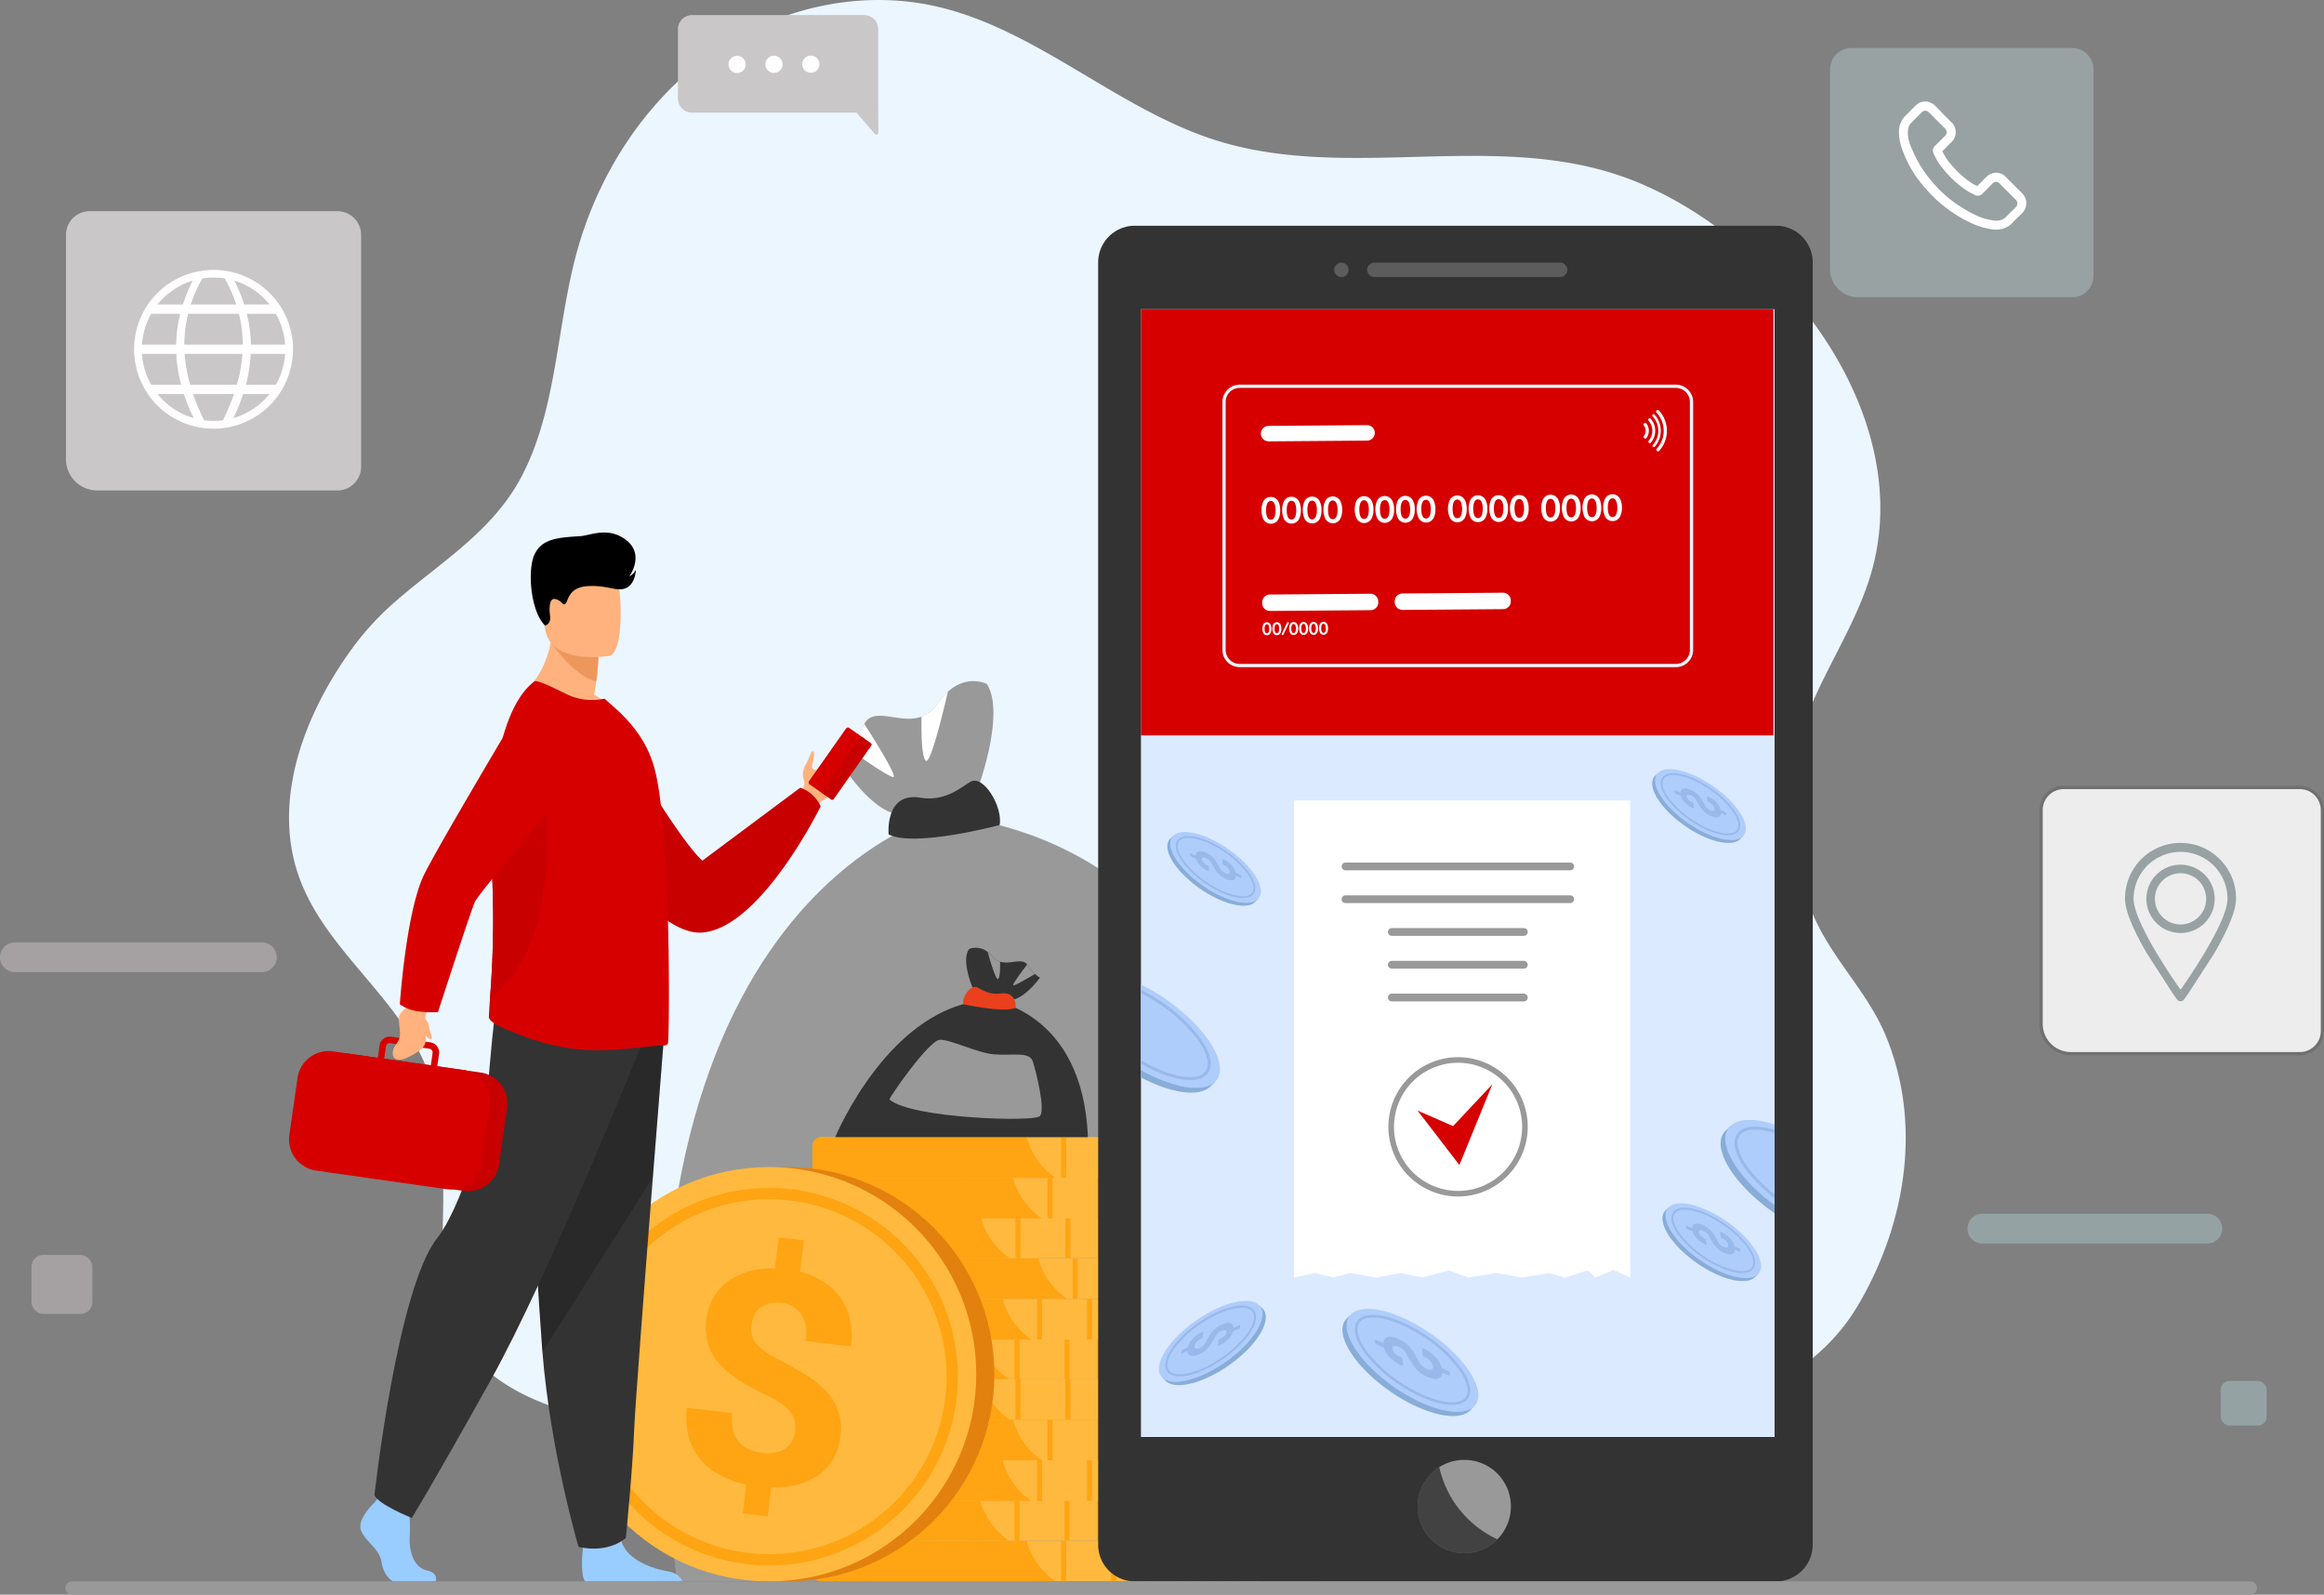 <svg xmlns="http://www.w3.org/2000/svg" xmlns:xlink="http://www.w3.org/1999/xlink" width="726.396" height="498.498" viewBox="0 0 726.396 498.498">
  <rect x="0" y="0" width="726.396" height="498.498" fill="#808080" stroke="none"/>
  <defs>
    <clipPath id="clip-path">
      <rect id="Rectangle_3798" data-name="Rectangle 3798" width="198.051" height="352.528" fill="none"/>
    </clipPath>
  </defs>
  <g id="Banner_Third_party" data-name="Banner Third party" transform="translate(-200.411 -4365.675)">
    <g id="Group_16465" data-name="Group 16465" transform="translate(245.555 4424.636)">
      <path id="Path_18482" data-name="Path 18482" d="M812.12,1059.267c-13.347,18.745-23.645,44.247-16.5,67.786,7.124,23.468,29.908,37.938,39.865,60.228,5.628,12.6,5.778,26.451,5.992,39.974.279,17.7-3.223,36.5,8.891,51.463,7.165,8.85,17.977,14.078,28.91,17.513,21.957,6.9,44.96,10.137,64.463,23.166,32.041,21.405,71.39,28.889,109.573,26.577a250.788,250.788,0,0,0,57.115-10.365c21.55-6.5,40.706-18,62.4-24.157,37.606-10.677,89.029-10.822,111.036-48.4,14.817-25.3,19.949-56.575,8.423-84.143-5.481-13.108-15.941-23.119-21.9-35.989-8.232-17.78-10.452-38.053-4.952-56.941q.343-1.165.715-2.321c5.746-17.659,17.313-32.843,22.1-50.819,9.875-37.112-11.947-76.353-40.633-100.208-11.92-9.912-25.239-18.162-39.744-22.866-40.01-12.972-84.464,2.041-124.595-10.506-30.786-9.626-56.062-34.646-87.43-41.881-24.106-5.56-50.156.375-70.633,14.907s-35.337,37.275-42.11,62.322c-6.277,23.208-6.08,48.7-17.211,69.783-9.523,18.037-27.173,27.77-41.5,40.855A88.562,88.562,0,0,0,812.12,1059.267Z" transform="translate(-748.084 -914.275)" fill="#ecf6ff"/>
    </g>
    <g id="Group_16497" data-name="Group 16497" transform="translate(131.933 4370.388)">
      <g id="Group_16466" data-name="Group 16466" transform="translate(30.478 325.874)">
        <path id="Path_17477" data-name="Path 17477" d="M677.206,349.256H606.889a4.648,4.648,0,0,1-4.649-4.649h0a4.649,4.649,0,0,1,4.649-4.649h70.317a4.649,4.649,0,0,1,4.649,4.649h0A4.648,4.648,0,0,1,677.206,349.256Z" transform="translate(50.723 -291.127)" fill="#95a2a3"/>
        <path id="Path_17478" data-name="Path 17478" d="M144.131,310.676H66.923a4.648,4.648,0,0,1-4.649-4.649h0a4.649,4.649,0,0,1,4.649-4.649h77.208a4.65,4.65,0,0,1,4.649,4.649h0A4.649,4.649,0,0,1,144.131,310.676Z" transform="translate(-24.274 -337.378)" fill="#a5a0a1"/>
        <rect id="Rectangle_3524" data-name="Rectangle 3524" width="14.385" height="13.933" rx="2.771" transform="translate(732.099 101.112)" fill="#95a2a3"/>
        <rect id="Rectangle_3525" data-name="Rectangle 3525" width="19.054" height="18.455" rx="3.67" transform="translate(47.818 61.702)" fill="#a5a0a1"/>
      </g>
      <g id="Group_16496" data-name="Group 16496" transform="translate(89.088)">
        <g id="Group_16470" data-name="Group 16470" transform="translate(191.289)">
          <g id="Group_16469" data-name="Group 16469">
            <path id="Path_17482" data-name="Path 17482" d="M309.717,81.057a.637.637,0,0,0,1.12-.416L310.8,68.3V48.332a4.418,4.418,0,0,0-4.419-4.417H252.618a4.417,4.417,0,0,0-4.417,4.417V70a4.418,4.418,0,0,0,4.417,4.417h51.416Z" transform="translate(-248.201 -43.915)" fill="#c9c7c7"/>
            <g id="Group_16468" data-name="Group 16468" transform="translate(15.806 12.674)">
              <path id="Path_17483" data-name="Path 17483" d="M266.061,56.663a2.686,2.686,0,1,1-2.695-2.678A2.686,2.686,0,0,1,266.061,56.663Z" transform="translate(-260.689 -53.913)" fill="#fff"/>
              <path id="Path_17484" data-name="Path 17484" d="M275.165,56.634a2.686,2.686,0,1,1-2.695-2.677A2.686,2.686,0,0,1,275.165,56.634Z" transform="translate(-258.27 -53.92)" fill="#fff"/>
              <path id="Path_17485" data-name="Path 17485" d="M284.269,56.606a2.686,2.686,0,1,1-2.695-2.678A2.688,2.688,0,0,1,284.269,56.606Z" transform="translate(-255.851 -53.928)" fill="#fff"/>
            </g>
          </g>
        </g>
        <g id="Group_16477" data-name="Group 16477" transform="translate(551.393 10.308)">
          <g id="Group_16475" data-name="Group 16475">
            <g id="Group_16474" data-name="Group 16474">
              <g id="Group_16473" data-name="Group 16473">
                <g id="Group_16472" data-name="Group 16472">
                  <g id="Group_16471" data-name="Group 16471">
                    <path id="Rectangle_3526" data-name="Rectangle 3526" d="M6.624,0H75.7a6.624,6.624,0,0,1,6.624,6.624V71.275A6.624,6.624,0,0,1,75.7,77.9H8.737A8.737,8.737,0,0,1,0,69.162V6.624A6.624,6.624,0,0,1,6.624,0Z" fill="#98a2a3"/>
                  </g>
                </g>
              </g>
            </g>
          </g>
          <g id="Group_16476" data-name="Group 16476" transform="translate(21.541 16.7)">
            <path id="Path_17486" data-name="Path 17486" d="M623.735,93.871l-4.887-4.886a4.284,4.284,0,0,0-3.14-1.483,4.528,4.528,0,0,0-3.142,1.4l-2.792,2.792-.523-.262a8.12,8.12,0,0,1-.873-.437,30.1,30.1,0,0,1-7.241-6.631,15.88,15.88,0,0,1-2.269-3.577c.7-.61,1.31-1.309,1.92-1.919l.785-.786a4.254,4.254,0,0,0,0-6.456l-2.443-2.443a7.979,7.979,0,0,1-.785-.872c-.524-.524-1.134-1.135-1.658-1.658a4.519,4.519,0,0,0-3.14-1.4,4.318,4.318,0,0,0-3.141,1.4L587.351,69.7a7.025,7.025,0,0,0-2.006,4.276,15.882,15.882,0,0,0,1.134,6.631,35.7,35.7,0,0,0,6.806,11.431,42.4,42.4,0,0,0,13.96,10.905A23.164,23.164,0,0,0,615.1,105.3h.612a6.93,6.93,0,0,0,5.235-2.269l.087-.087a13.2,13.2,0,0,1,1.571-1.569l1.134-1.135A4.378,4.378,0,0,0,623.735,93.871Zm-2.007,4.538q-.524.522-1.047,1.047c-.611.524-1.134,1.134-1.745,1.745a4.147,4.147,0,0,1-3.14,1.309h-.437a18.406,18.406,0,0,1-6.806-2.095,39.714,39.714,0,0,1-13-10.208,37.838,37.838,0,0,1-6.369-10.557,10.8,10.8,0,0,1-1.047-5.41,3.68,3.68,0,0,1,1.221-2.53l2.966-2.967a1.829,1.829,0,0,1,1.221-.61,1.667,1.667,0,0,1,1.223.61l1.57,1.571a8.127,8.127,0,0,0,.873.872l2.443,2.444a2.043,2.043,0,0,1,.61,1.221,1.83,1.83,0,0,1-.61,1.221l-.786.785c-.785.785-1.482,1.483-2.181,2.181l-.087.087a1.912,1.912,0,0,0-.523,2.182v.087a20.133,20.133,0,0,0,2.878,4.711,32.37,32.37,0,0,0,7.94,7.241,7.216,7.216,0,0,0,1.135.611,8.2,8.2,0,0,1,.872.437l.087.087a2.006,2.006,0,0,0,2.443-.437l3.054-3.054a1.441,1.441,0,0,1,2.356,0l4.886,4.887A1.652,1.652,0,0,1,621.728,98.408Z" transform="translate(-585.317 -65.253)" fill="#fff"/>
          </g>
        </g>
        <g id="Group_16485" data-name="Group 16485" transform="translate(0 61.3)">
          <g id="Group_16483" data-name="Group 16483">
            <g id="Group_16482" data-name="Group 16482">
              <g id="Group_16481" data-name="Group 16481">
                <g id="Group_16480" data-name="Group 16480">
                  <g id="Group_16479" data-name="Group 16479">
                    <g id="Group_16478" data-name="Group 16478">
                      <path id="Rectangle_3527" data-name="Rectangle 3527" d="M7.424,0H84.842a7.424,7.424,0,0,1,7.424,7.424V79.887a7.424,7.424,0,0,1-7.424,7.424H9.792A9.792,9.792,0,0,1,0,77.519V7.424A7.424,7.424,0,0,1,7.424,0Z" fill="#c9c7c7"/>
                    </g>
                  </g>
                </g>
              </g>
            </g>
          </g>
          <g id="Group_16484" data-name="Group 16484" transform="translate(21.338 18.365)">
            <path id="Path_17487" data-name="Path 17487" d="M106.079,114.09a24.835,24.835,0,1,0,35.122,0A24.934,24.934,0,0,0,106.079,114.09Zm35.065,3.577h-7.915a50.274,50.274,0,0,0-3.077-7.459A22.43,22.43,0,0,1,141.144,117.666ZM114.521,130.2a40.148,40.148,0,0,1,1.176-9.628h15.887a40.15,40.15,0,0,1,1.176,9.628Zm18.141,2.9a47.232,47.232,0,0,1-1.706,9.628H116.324a47.2,47.2,0,0,1-1.706-9.628Zm-9.022-23.857a22.577,22.577,0,0,1,3.509.273,45.691,45.691,0,0,1,3.6,8.147H116.531a45.47,45.47,0,0,1,3.6-8.147A22.564,22.564,0,0,1,123.64,109.246Zm-6.512.962a50.138,50.138,0,0,0-3.077,7.459h-7.916A22.425,22.425,0,0,1,117.128,110.208ZM104.162,120.57h9.065a43.254,43.254,0,0,0-1.27,9.628H101.283A22.268,22.268,0,0,1,104.162,120.57Zm0,22.161a22.263,22.263,0,0,1-2.879-9.628H112a46.687,46.687,0,0,0,1.513,9.628Zm1.973,2.9h8.236a60.115,60.115,0,0,0,3.062,7.549A22.433,22.433,0,0,1,106.135,145.636Zm17.5,8.421a22.687,22.687,0,0,1-2.935-.191,67.024,67.024,0,0,1-3.473-8.23h12.817a67.424,67.424,0,0,1-3.473,8.23A22.687,22.687,0,0,1,123.64,154.057Zm6.207-.872a60.1,60.1,0,0,0,3.061-7.549h8.236A22.424,22.424,0,0,1,129.847,153.185Zm13.27-10.454h-9.352a46.59,46.59,0,0,0,1.513-9.628H146A22.263,22.263,0,0,1,143.117,142.731ZM146,130.2H135.322a43.183,43.183,0,0,0-1.27-9.628h9.065A22.268,22.268,0,0,1,146,130.2Z" transform="translate(-98.845 -106.856)" fill="#fff"/>
          </g>
        </g>
        <g id="Group_16495" data-name="Group 16495" transform="translate(617.37 241.466)">
          <g id="Group_16492" data-name="Group 16492">
            <g id="Group_16491" data-name="Group 16491">
              <g id="Group_16490" data-name="Group 16490">
                <g id="Group_16489" data-name="Group 16489">
                  <g id="Group_16488" data-name="Group 16488">
                    <g id="Group_16487" data-name="Group 16487">
                      <g id="Group_16486" data-name="Group 16486">
                        <path id="Rectangle_3528" data-name="Rectangle 3528" d="M7.074,0H80.841a7.074,7.074,0,0,1,7.074,7.074V76.12a7.074,7.074,0,0,1-7.074,7.074H9.331A9.331,9.331,0,0,1,0,73.864V7.074A7.074,7.074,0,0,1,7.074,0Z" fill="#ededed" stroke="#707070" stroke-width="1"/>
                      </g>
                    </g>
                  </g>
                </g>
              </g>
            </g>
          </g>
          <g id="Group_16494" data-name="Group 16494" transform="translate(26.232 17.451)">
            <path id="Path_17488" data-name="Path 17488" d="M667.771,264.423A10.675,10.675,0,1,0,657.1,275.1,10.675,10.675,0,0,0,667.771,264.423Zm-18.682,0a8.006,8.006,0,1,1,8.007,8.007A8.006,8.006,0,0,1,649.089,264.423Z" transform="translate(-639.749 -247.076)" fill="#98a2a3"/>
            <g id="Group_16493" data-name="Group 16493">
              <path id="Path_17489" data-name="Path 17489" d="M657.419,297.3a1.337,1.337,0,0,0,2.154,0c.108-.148.615-.844,1.387-1.942l7.876-12.182c3.659-6.241,7.006-13.108,7.006-17.355a17.347,17.347,0,1,0-34.693,0c0,4.125,3.157,10.721,6.69,16.815l8.2,12.729C656.806,296.461,657.312,297.155,657.419,297.3Zm1.077-46.157a14.678,14.678,0,0,1,14.678,14.677c0,6.385-9.757,21.466-14.678,28.406-4.921-6.94-14.678-22.021-14.678-28.406A14.678,14.678,0,0,1,658.5,251.146Z" transform="translate(-641.15 -248.477)" fill="#98a2a3"/>
            </g>
          </g>
        </g>
      </g>
    </g>
    <g id="Group_17333" data-name="Group 17333" transform="translate(407.606 4578.602)">
      <path id="Path_18340" data-name="Path 18340" d="M977.145,971.1s10.4,17.615,19.929,17.86,24.035-8.165,24.035-8.165,8.752-23.473,2.816-32.659c0,0-5.953-3.143-12.179,2.408a20.779,20.779,0,0,0-3.223,3.715,10.339,10.339,0,0,1-5,4.082c-6.8,2.49-14.875-3.368-17.894,2.286a37.474,37.474,0,0,1-5.258,7.491A24.93,24.93,0,0,1,977.145,971.1Z" transform="translate(-922.673 -947.25)" fill="#999"/>
      <path id="Path_18341" data-name="Path 18341" d="M1020.733,1309.493s25.529-223.978-116.492-239.708c0,0-110.2,26.243-82.72,239.708Z" transform="translate(-817.118 -1028.075)" fill="#999"/>
      <path id="Path_18342" data-name="Path 18342" d="M1058.994,1052.523s-26.515,7.1-34.7,2.926c0,0-1.236-13.342,9.93-11.471,7.642,1.281,12.62-3.139,15.548-4.933C1053.92,1036.506,1060.095,1046.942,1058.994,1052.523Z" transform="translate(-953.749 -1007.541)" fill="#333"/>
      <path id="Path_18343" data-name="Path 18343" d="M1055.889,978.505c1.7,1.531,6.9-21.575,6.9-21.575a20.771,20.771,0,0,0-3.223,3.715,10.341,10.341,0,0,1-5,4.082C1054.549,965.4,1054.244,977.015,1055.889,978.505Z" transform="translate(-973.719 -953.635)" fill="#fff"/>
      <path id="Path_18344" data-name="Path 18344" d="M986.613,994.044c.373.266,12.636,9.1,14.3,9.1,1.7,0-9.04-16.595-9.04-16.595A37.47,37.47,0,0,1,986.613,994.044Z" transform="translate(-928.918 -973.175)" fill="#fff"/>
    </g>
    <g id="Group_17356" data-name="Group 17356" transform="translate(439.777 4721.133)">
      <g id="Group_17335" data-name="Group 17335" transform="translate(14.568 126.133)">
        <path id="Path_18345" data-name="Path 18345" d="M1097.279,1739.3v7.184a2.448,2.448,0,0,1-.565,1.546,3.284,3.284,0,0,1-1.547,1.036,3.523,3.523,0,0,1-.6.142,3.856,3.856,0,0,1-.581.044H957.726a3.113,3.113,0,0,1-3.293-2.626c0-.047,0-.094,0-.142V1739.3c0-.047,0-.094,0-.142a3.113,3.113,0,0,1,3.293-2.626h136.257a3.825,3.825,0,0,1,.581.045,3.593,3.593,0,0,1,.6.142,3.283,3.283,0,0,1,1.547,1.036A2.447,2.447,0,0,1,1097.279,1739.3Z" transform="translate(-954.429 -1736.535)" fill="#ffb93e"/>
        <path id="Path_18346" data-name="Path 18346" d="M1030.37,1749.255h-73a2.881,2.881,0,0,1-2.94-2.626c0-.047,0-.094,0-.142V1739.3c0-.047,0-.094,0-.142a2.882,2.882,0,0,1,2.94-2.626h64.033A22.3,22.3,0,0,0,1030.37,1749.255Z" transform="translate(-954.429 -1736.535)" fill="#ffa412"/>
        <g id="Group_17334" data-name="Group 17334" transform="translate(50.063)">
          <rect id="Rectangle_3675" data-name="Rectangle 3675" width="1.549" height="12.72" transform="translate(74.659 0.001)" fill="#ffa412"/>
          <rect id="Rectangle_3676" data-name="Rectangle 3676" width="1.549" height="12.72" transform="translate(69.416 0.001)" fill="#ffa412"/>
          <rect id="Rectangle_3677" data-name="Rectangle 3677" width="1.549" height="12.72" transform="translate(63.13 0.001)" fill="#ffa412"/>
          <rect id="Rectangle_3678" data-name="Rectangle 3678" width="1.549" height="12.72" transform="translate(53.495 0.001)" fill="#ffa412"/>
          <rect id="Rectangle_3679" data-name="Rectangle 3679" width="1.549" height="12.72" transform="translate(43.306 0.001)" fill="#ffa412"/>
          <rect id="Rectangle_3680" data-name="Rectangle 3680" width="1.549" height="12.72" transform="translate(27.685 0.001)" fill="#ffa412"/>
          <rect id="Rectangle_3681" data-name="Rectangle 3681" width="1.549" height="12.72" transform="translate(13.06 0.001)" fill="#ffa412"/>
          <rect id="Rectangle_3682" data-name="Rectangle 3682" width="1.549" height="12.72" transform="translate(0 0.001)" fill="#ffa412"/>
          <rect id="Rectangle_3683" data-name="Rectangle 3683" width="1.549" height="12.72" transform="translate(79.648 0.001)" fill="#ffa412"/>
          <rect id="Rectangle_3684" data-name="Rectangle 3684" width="1.549" height="12.72" transform="translate(82.945 0.001)" fill="#ffa412"/>
          <rect id="Rectangle_3685" data-name="Rectangle 3685" width="1.549" height="12.72" transform="translate(86.128 0.001)" fill="#ffa412"/>
          <path id="Path_18347" data-name="Path 18347" d="M1363.116,1736.579v12.632a3.863,3.863,0,0,1-.582.044h-.968v-12.721h.968A3.831,3.831,0,0,1,1363.116,1736.579Z" transform="translate(-1273.044 -1736.535)" fill="#ffa412"/>
          <path id="Path_18348" data-name="Path 18348" d="M1369.437,1738.12v10.275a3.291,3.291,0,0,1-1.547,1.036v-12.347A3.284,3.284,0,0,1,1369.437,1738.12Z" transform="translate(-1277.215 -1736.897)" fill="#ffa412"/>
        </g>
      </g>
      <g id="Group_17337" data-name="Group 17337" transform="translate(0 113.412)">
        <path id="Path_18349" data-name="Path 18349" d="M1054.48,1701.934v7.183a2.444,2.444,0,0,1-.565,1.545,3.28,3.28,0,0,1-1.547,1.036,3.553,3.553,0,0,1-.6.142,3.856,3.856,0,0,1-.581.044H914.927a3.113,3.113,0,0,1-3.293-2.626c0-.047,0-.094,0-.142v-7.183c0-.048,0-.095,0-.142a3.113,3.113,0,0,1,3.293-2.626h136.257c.087,0,.175,0,.26.009.036,0,.075,0,.111.01s.082.008.122.014.058.008.088.012a3.552,3.552,0,0,1,.6.142l.086.029.084.031.166.067c.031.013.064.029.095.044s.057.026.084.041c.053.026.1.053.155.083s.115.069.169.105.086.057.128.087a.02.02,0,0,1,.007.006c.027.02.057.041.084.063a2.873,2.873,0,0,1,.239.206c.023.022.045.043.065.065s.042.044.064.067c.042.045.084.093.122.141A2.444,2.444,0,0,1,1054.48,1701.934Z" transform="translate(-911.63 -1699.165)" fill="#ffb93e"/>
        <path id="Path_18350" data-name="Path 18350" d="M987.571,1711.885h-73a2.88,2.88,0,0,1-2.94-2.626c0-.047,0-.094,0-.142v-7.183c0-.048,0-.095,0-.142a2.88,2.88,0,0,1,2.94-2.626H978.6c.029.1.058.208.089.314A22.254,22.254,0,0,0,987.571,1711.885Z" transform="translate(-911.63 -1699.165)" fill="#ffa412"/>
        <g id="Group_17336" data-name="Group 17336" transform="translate(50.063)">
          <rect id="Rectangle_3686" data-name="Rectangle 3686" width="1.549" height="12.72" transform="translate(74.659 0.001)" fill="#ffa412"/>
          <rect id="Rectangle_3687" data-name="Rectangle 3687" width="1.549" height="12.72" transform="translate(69.417 0.001)" fill="#ffa412"/>
          <rect id="Rectangle_3688" data-name="Rectangle 3688" width="1.549" height="12.72" transform="translate(63.13 0.001)" fill="#ffa412"/>
          <rect id="Rectangle_3689" data-name="Rectangle 3689" width="1.548" height="12.72" transform="translate(53.495 0.001)" fill="#ffa412"/>
          <rect id="Rectangle_3690" data-name="Rectangle 3690" width="1.549" height="12.72" transform="translate(43.306 0.001)" fill="#ffa412"/>
          <rect id="Rectangle_3691" data-name="Rectangle 3691" width="1.549" height="12.72" transform="translate(27.685 0.001)" fill="#ffa412"/>
          <rect id="Rectangle_3692" data-name="Rectangle 3692" width="1.549" height="12.72" transform="translate(13.06 0.001)" fill="#ffa412"/>
          <rect id="Rectangle_3693" data-name="Rectangle 3693" width="1.549" height="12.72" transform="translate(0 0.001)" fill="#ffa412"/>
          <rect id="Rectangle_3694" data-name="Rectangle 3694" width="1.549" height="12.72" transform="translate(79.648 0.001)" fill="#ffa412"/>
          <rect id="Rectangle_3695" data-name="Rectangle 3695" width="1.549" height="12.72" transform="translate(82.945 0.001)" fill="#ffa412"/>
          <rect id="Rectangle_3696" data-name="Rectangle 3696" width="1.549" height="12.72" transform="translate(86.128 0.001)" fill="#ffa412"/>
          <path id="Path_18351" data-name="Path 18351" d="M1320.317,1699.208v12.632a3.826,3.826,0,0,1-.582.044h-.967v-12.721h.967A3.826,3.826,0,0,1,1320.317,1699.208Z" transform="translate(-1230.245 -1699.164)" fill="#ffa412"/>
          <path id="Path_18352" data-name="Path 18352" d="M1326.637,1700.749v10.275a3.286,3.286,0,0,1-1.548,1.036v-12.347A3.286,3.286,0,0,1,1326.637,1700.749Z" transform="translate(-1234.415 -1699.526)" fill="#ffa412"/>
        </g>
      </g>
      <g id="Group_17339" data-name="Group 17339" transform="translate(7.04 101.006)">
        <path id="Path_18353" data-name="Path 18353" d="M1075.162,1665.485v7.184a2.445,2.445,0,0,1-.565,1.546,3.283,3.283,0,0,1-1.547,1.036,3.532,3.532,0,0,1-.6.143,3.825,3.825,0,0,1-.581.044H935.609a3.775,3.775,0,0,1-1.52-.314,2.825,2.825,0,0,1-1.762-2.188c-.005-.041-.009-.083-.011-.124s0-.095,0-.142v-7.184c0-.047,0-.095,0-.142a3.113,3.113,0,0,1,3.293-2.626h136.257a3.794,3.794,0,0,1,.581.044,3.509,3.509,0,0,1,.6.143,3.278,3.278,0,0,1,1.547,1.036A2.443,2.443,0,0,1,1075.162,1665.485Z" transform="translate(-932.312 -1662.717)" fill="#ffb93e"/>
        <path id="Path_18354" data-name="Path 18354" d="M1008.253,1675.437h-73a3.054,3.054,0,0,1-1.356-.314,2.78,2.78,0,0,1-1.573-2.188c-.005-.041-.009-.083-.011-.124s0-.095,0-.142v-7.184c0-.047,0-.095,0-.142a2.882,2.882,0,0,1,2.94-2.626h64.034a22.326,22.326,0,0,0,8.516,12.406C1007.952,1675.229,1008.1,1675.333,1008.253,1675.437Z" transform="translate(-932.312 -1662.717)" fill="#ffa412"/>
        <g id="Group_17338" data-name="Group 17338" transform="translate(50.063)">
          <rect id="Rectangle_3697" data-name="Rectangle 3697" width="1.549" height="12.72" transform="translate(74.659 0)" fill="#ffa412"/>
          <rect id="Rectangle_3698" data-name="Rectangle 3698" width="1.549" height="12.72" transform="translate(69.416 0)" fill="#ffa412"/>
          <rect id="Rectangle_3699" data-name="Rectangle 3699" width="1.549" height="12.72" transform="translate(63.13 0)" fill="#ffa412"/>
          <rect id="Rectangle_3700" data-name="Rectangle 3700" width="1.549" height="12.72" transform="translate(53.495 0)" fill="#ffa412"/>
          <rect id="Rectangle_3701" data-name="Rectangle 3701" width="1.549" height="12.72" transform="translate(43.306 0)" fill="#ffa412"/>
          <rect id="Rectangle_3702" data-name="Rectangle 3702" width="1.549" height="12.72" transform="translate(27.685 0)" fill="#ffa412"/>
          <rect id="Rectangle_3703" data-name="Rectangle 3703" width="1.549" height="12.72" transform="translate(13.06 0)" fill="#ffa412"/>
          <rect id="Rectangle_3704" data-name="Rectangle 3704" width="1.549" height="12.72" transform="translate(0 0)" fill="#ffa412"/>
          <rect id="Rectangle_3705" data-name="Rectangle 3705" width="1.549" height="12.72" transform="translate(79.648 0)" fill="#ffa412"/>
          <rect id="Rectangle_3706" data-name="Rectangle 3706" width="1.549" height="12.72" transform="translate(82.945 0)" fill="#ffa412"/>
          <rect id="Rectangle_3707" data-name="Rectangle 3707" width="1.549" height="12.72" transform="translate(86.128 0)" fill="#ffa412"/>
          <path id="Path_18355" data-name="Path 18355" d="M1341,1662.761v12.632a3.857,3.857,0,0,1-.581.044h-.968v-12.72h.968A3.826,3.826,0,0,1,1341,1662.761Z" transform="translate(-1250.928 -1662.717)" fill="#ffa412"/>
          <path id="Path_18356" data-name="Path 18356" d="M1347.32,1664.3v10.275a3.289,3.289,0,0,1-1.547,1.036v-12.347A3.28,3.28,0,0,1,1347.32,1664.3Z" transform="translate(-1255.098 -1663.078)" fill="#ffa412"/>
        </g>
      </g>
      <g id="Group_17341" data-name="Group 17341" transform="translate(10.304 88.285)">
        <path id="Path_18357" data-name="Path 18357" d="M1084.751,1628.115v7.184a2.446,2.446,0,0,1-.565,1.546,3.284,3.284,0,0,1-1.547,1.036,3.548,3.548,0,0,1-.6.143,3.859,3.859,0,0,1-.581.044H945.2a3.113,3.113,0,0,1-3.293-2.626c0-.048,0-.094,0-.142v-7.184c0-.047,0-.095,0-.142a3.038,3.038,0,0,1,2.9-2.607,3.585,3.585,0,0,1,.39-.02h136.257a3.859,3.859,0,0,1,.581.045,3.5,3.5,0,0,1,.6.142,3.279,3.279,0,0,1,1.547,1.036A2.444,2.444,0,0,1,1084.751,1628.115Z" transform="translate(-941.901 -1625.346)" fill="#ffb93e"/>
        <path id="Path_18358" data-name="Path 18358" d="M1017.842,1638.068h-73a2.882,2.882,0,0,1-2.939-2.626c0-.048,0-.094,0-.142v-7.184c0-.047,0-.095,0-.142a2.953,2.953,0,0,1,2.939-2.627h64.034l.005.02A22.3,22.3,0,0,0,1017.842,1638.068Z" transform="translate(-941.901 -1625.346)" fill="#ffa412"/>
        <g id="Group_17340" data-name="Group 17340" transform="translate(50.063)">
          <rect id="Rectangle_3708" data-name="Rectangle 3708" width="1.549" height="12.72" transform="translate(74.659 0)" fill="#ffa412"/>
          <rect id="Rectangle_3709" data-name="Rectangle 3709" width="1.549" height="12.72" transform="translate(69.416 0)" fill="#ffa412"/>
          <rect id="Rectangle_3710" data-name="Rectangle 3710" width="1.549" height="12.72" transform="translate(63.13 0)" fill="#ffa412"/>
          <rect id="Rectangle_3711" data-name="Rectangle 3711" width="1.549" height="12.72" transform="translate(53.495 0)" fill="#ffa412"/>
          <rect id="Rectangle_3712" data-name="Rectangle 3712" width="1.549" height="12.72" transform="translate(43.306 0)" fill="#ffa412"/>
          <rect id="Rectangle_3713" data-name="Rectangle 3713" width="1.549" height="12.72" transform="translate(27.685 0)" fill="#ffa412"/>
          <rect id="Rectangle_3714" data-name="Rectangle 3714" width="1.549" height="12.72" transform="translate(13.059 0)" fill="#ffa412"/>
          <rect id="Rectangle_3715" data-name="Rectangle 3715" width="1.549" height="12.72" transform="translate(0 0)" fill="#ffa412"/>
          <rect id="Rectangle_3716" data-name="Rectangle 3716" width="1.549" height="12.72" transform="translate(79.648 0)" fill="#ffa412"/>
          <rect id="Rectangle_3717" data-name="Rectangle 3717" width="1.548" height="12.72" transform="translate(82.945 0)" fill="#ffa412"/>
          <rect id="Rectangle_3718" data-name="Rectangle 3718" width="1.549" height="12.72" transform="translate(86.128 0)" fill="#ffa412"/>
          <path id="Path_18359" data-name="Path 18359" d="M1350.588,1625.39v12.632a3.854,3.854,0,0,1-.581.044h-.968v-12.72h.968A3.854,3.854,0,0,1,1350.588,1625.39Z" transform="translate(-1260.516 -1625.346)" fill="#ffa412"/>
          <path id="Path_18360" data-name="Path 18360" d="M1356.909,1626.93V1637.2a3.286,3.286,0,0,1-1.547,1.036v-12.347A3.277,3.277,0,0,1,1356.909,1626.93Z" transform="translate(-1264.687 -1625.707)" fill="#ffa412"/>
        </g>
      </g>
      <g id="Group_17343" data-name="Group 17343" transform="translate(0.286 75.585)">
        <path id="Path_18361" data-name="Path 18361" d="M1055.321,1590.8v7.183a2.449,2.449,0,0,1-.565,1.546,3.285,3.285,0,0,1-1.547,1.036,3.571,3.571,0,0,1-.6.142c-.064.009-.127.019-.191.024l-.108.009-.107.007c-.059,0-.117,0-.175,0H915.768a3.112,3.112,0,0,1-3.293-2.626c0-.047,0-.094,0-.142V1590.8c0-.048,0-.095,0-.143s.005-.078.009-.116a2.987,2.987,0,0,1,2.471-2.425l.1-.02a3.94,3.94,0,0,1,.713-.066h136.257c.1,0,.2,0,.3.011l.131.012h0c.051.006.1.014.153.021a3.6,3.6,0,0,1,.6.143,3.28,3.28,0,0,1,1.547,1.036A2.447,2.447,0,0,1,1055.321,1590.8Z" transform="translate(-912.471 -1588.034)" fill="#ffb93e"/>
        <path id="Path_18362" data-name="Path 18362" d="M988.412,1600.755h-73a2.881,2.881,0,0,1-2.94-2.626c0-.047,0-.094,0-.142V1590.8c0-.048,0-.095,0-.143s.005-.078.009-.116a2.844,2.844,0,0,1,2.283-2.441,1.206,1.206,0,0,1,.126-.024,3.052,3.052,0,0,1,.522-.045h64.033c.008.031.016.06.026.091a22.287,22.287,0,0,0,8.91,12.61Z" transform="translate(-912.471 -1588.034)" fill="#ffa412"/>
        <g id="Group_17342" data-name="Group 17342" transform="translate(50.063)">
          <rect id="Rectangle_3719" data-name="Rectangle 3719" width="1.549" height="12.72" transform="translate(74.659 0)" fill="#ffa412"/>
          <rect id="Rectangle_3720" data-name="Rectangle 3720" width="1.549" height="12.72" transform="translate(69.416 0)" fill="#ffa412"/>
          <rect id="Rectangle_3721" data-name="Rectangle 3721" width="1.549" height="12.72" transform="translate(63.13 0)" fill="#ffa412"/>
          <rect id="Rectangle_3722" data-name="Rectangle 3722" width="1.549" height="12.72" transform="translate(53.494 0)" fill="#ffa412"/>
          <rect id="Rectangle_3723" data-name="Rectangle 3723" width="1.549" height="12.72" transform="translate(43.306 0)" fill="#ffa412"/>
          <rect id="Rectangle_3724" data-name="Rectangle 3724" width="1.549" height="12.72" transform="translate(27.685 0)" fill="#ffa412"/>
          <rect id="Rectangle_3725" data-name="Rectangle 3725" width="1.549" height="12.72" transform="translate(13.059 0)" fill="#ffa412"/>
          <rect id="Rectangle_3726" data-name="Rectangle 3726" width="1.549" height="12.72" transform="translate(0 0)" fill="#ffa412"/>
          <rect id="Rectangle_3727" data-name="Rectangle 3727" width="1.549" height="12.72" transform="translate(79.648 0)" fill="#ffa412"/>
          <rect id="Rectangle_3728" data-name="Rectangle 3728" width="1.549" height="12.72" transform="translate(82.945 0)" fill="#ffa412"/>
          <rect id="Rectangle_3729" data-name="Rectangle 3729" width="1.549" height="12.72" transform="translate(86.128 0)" fill="#ffa412"/>
          <path id="Path_18363" data-name="Path 18363" d="M1321.158,1588.078v12.632a3.8,3.8,0,0,1-.582.045h-.968v-12.72h.968A3.832,3.832,0,0,1,1321.158,1588.078Z" transform="translate(-1231.086 -1588.034)" fill="#ffa412"/>
          <path id="Path_18364" data-name="Path 18364" d="M1327.479,1589.619v10.275a3.284,3.284,0,0,1-1.547,1.036v-12.347A3.287,3.287,0,0,1,1327.479,1589.619Z" transform="translate(-1235.257 -1588.396)" fill="#ffa412"/>
        </g>
      </g>
      <g id="Group_17345" data-name="Group 17345" transform="translate(0 62.955)">
        <path id="Path_18365" data-name="Path 18365" d="M1054.48,1553.7v7.184a2.446,2.446,0,0,1-.565,1.546,3.284,3.284,0,0,1-1.547,1.036,3.414,3.414,0,0,1-.47.12h0c-.044.009-.086.017-.129.023a3.824,3.824,0,0,1-.581.045H914.927a3.55,3.55,0,0,1-.426-.025c-.055,0-.109-.012-.162-.021a3,3,0,0,1-2.7-2.581c0-.047,0-.095,0-.142V1553.7c0-.047,0-.095,0-.142a3.113,3.113,0,0,1,3.293-2.626h136.257c.087,0,.175,0,.26.009l.111.009c.04,0,.082.008.122.014l.088.012a3.576,3.576,0,0,1,.6.142l.086.029.084.03c.057.021.111.044.166.068s.12.055.179.086.1.054.155.083.115.069.169.105.086.057.128.087c0,0,.005,0,.007.007.027.02.057.041.084.063a2.925,2.925,0,0,1,.239.206c.023.021.045.043.065.065l.064.067c.042.046.084.094.122.141A2.446,2.446,0,0,1,1054.48,1553.7Z" transform="translate(-911.63 -1550.931)" fill="#ffb93e"/>
        <path id="Path_18366" data-name="Path 18366" d="M987.571,1563.651h-73c-.058,0-.116,0-.173,0s-.126-.009-.188-.017a2.853,2.853,0,0,1-2.579-2.6c0-.047,0-.095,0-.142V1553.7c0-.047,0-.095,0-.142a2.88,2.88,0,0,1,2.94-2.626H978.6c.029.1.058.208.089.314a22.269,22.269,0,0,0,8.746,12.316Z" transform="translate(-911.63 -1550.931)" fill="#ffa412"/>
        <g id="Group_17344" data-name="Group 17344" transform="translate(50.063 0)">
          <rect id="Rectangle_3730" data-name="Rectangle 3730" width="1.549" height="12.72" transform="translate(74.659 0)" fill="#ffa412"/>
          <rect id="Rectangle_3731" data-name="Rectangle 3731" width="1.549" height="12.72" transform="translate(69.417 0)" fill="#ffa412"/>
          <rect id="Rectangle_3732" data-name="Rectangle 3732" width="1.549" height="12.72" transform="translate(63.13 0)" fill="#ffa412"/>
          <rect id="Rectangle_3733" data-name="Rectangle 3733" width="1.548" height="12.72" transform="translate(53.495 0)" fill="#ffa412"/>
          <rect id="Rectangle_3734" data-name="Rectangle 3734" width="1.549" height="12.72" transform="translate(43.306 0)" fill="#ffa412"/>
          <rect id="Rectangle_3735" data-name="Rectangle 3735" width="1.549" height="12.72" transform="translate(27.685 0)" fill="#ffa412"/>
          <rect id="Rectangle_3736" data-name="Rectangle 3736" width="1.549" height="12.72" transform="translate(13.06 0)" fill="#ffa412"/>
          <rect id="Rectangle_3737" data-name="Rectangle 3737" width="1.549" height="12.72" transform="translate(0 0)" fill="#ffa412"/>
          <rect id="Rectangle_3738" data-name="Rectangle 3738" width="1.549" height="12.72" transform="translate(79.648 0)" fill="#ffa412"/>
          <rect id="Rectangle_3739" data-name="Rectangle 3739" width="1.549" height="12.72" transform="translate(82.945 0)" fill="#ffa412"/>
          <rect id="Rectangle_3740" data-name="Rectangle 3740" width="1.549" height="12.72" transform="translate(86.128 0)" fill="#ffa412"/>
          <path id="Path_18367" data-name="Path 18367" d="M1320.317,1550.976v12.632a3.826,3.826,0,0,1-.582.044h-.967v-12.72h.967A3.89,3.89,0,0,1,1320.317,1550.976Z" transform="translate(-1230.245 -1550.932)" fill="#ffa412"/>
          <path id="Path_18368" data-name="Path 18368" d="M1326.637,1552.515v10.275a3.283,3.283,0,0,1-1.548,1.036v-12.347A3.286,3.286,0,0,1,1326.637,1552.515Z" transform="translate(-1234.415 -1551.293)" fill="#ffa412"/>
        </g>
      </g>
      <g id="Group_17347" data-name="Group 17347" transform="translate(7.04 50.548)">
        <path id="Path_18369" data-name="Path 18369" d="M1075.162,1517.25v7.184a2.444,2.444,0,0,1-.565,1.546,3.284,3.284,0,0,1-1.547,1.036,3.554,3.554,0,0,1-.6.142,3.794,3.794,0,0,1-.581.044H935.609a3.775,3.775,0,0,1-1.52-.314,2.826,2.826,0,0,1-1.762-2.188c-.005-.042-.009-.083-.011-.124s0-.1,0-.143v-7.184c0-.047,0-.095,0-.142a3.113,3.113,0,0,1,3.293-2.626h136.257a3.825,3.825,0,0,1,.581.044,3.578,3.578,0,0,1,.6.143,3.284,3.284,0,0,1,1.547,1.036A2.443,2.443,0,0,1,1075.162,1517.25Z" transform="translate(-932.312 -1514.482)" fill="#ffb93e"/>
        <path id="Path_18370" data-name="Path 18370" d="M1008.253,1527.2h-73a3.054,3.054,0,0,1-1.356-.314,2.78,2.78,0,0,1-1.573-2.188c-.005-.042-.009-.083-.011-.124s0-.1,0-.143v-7.184c0-.047,0-.095,0-.142a2.882,2.882,0,0,1,2.94-2.626h64.034a22.325,22.325,0,0,0,8.516,12.407Q1008.026,1527.047,1008.253,1527.2Z" transform="translate(-932.312 -1514.482)" fill="#ffa412"/>
        <g id="Group_17346" data-name="Group 17346" transform="translate(50.063 0)">
          <rect id="Rectangle_3741" data-name="Rectangle 3741" width="1.549" height="12.72" transform="translate(74.659 0)" fill="#ffa412"/>
          <rect id="Rectangle_3742" data-name="Rectangle 3742" width="1.549" height="12.72" transform="translate(69.416 0)" fill="#ffa412"/>
          <rect id="Rectangle_3743" data-name="Rectangle 3743" width="1.549" height="12.72" transform="translate(63.13 0)" fill="#ffa412"/>
          <rect id="Rectangle_3744" data-name="Rectangle 3744" width="1.549" height="12.72" transform="translate(53.495 0)" fill="#ffa412"/>
          <rect id="Rectangle_3745" data-name="Rectangle 3745" width="1.549" height="12.72" transform="translate(43.306 0)" fill="#ffa412"/>
          <rect id="Rectangle_3746" data-name="Rectangle 3746" width="1.549" height="12.72" transform="translate(27.685 0)" fill="#ffa412"/>
          <rect id="Rectangle_3747" data-name="Rectangle 3747" width="1.549" height="12.72" transform="translate(13.06 0)" fill="#ffa412"/>
          <rect id="Rectangle_3748" data-name="Rectangle 3748" width="1.549" height="12.72" transform="translate(0 0)" fill="#ffa412"/>
          <rect id="Rectangle_3749" data-name="Rectangle 3749" width="1.549" height="12.72" transform="translate(79.648 0)" fill="#ffa412"/>
          <rect id="Rectangle_3750" data-name="Rectangle 3750" width="1.549" height="12.72" transform="translate(82.945 0)" fill="#ffa412"/>
          <rect id="Rectangle_3751" data-name="Rectangle 3751" width="1.549" height="12.72" transform="translate(86.128 0)" fill="#ffa412"/>
          <path id="Path_18371" data-name="Path 18371" d="M1341,1514.527v12.632a3.8,3.8,0,0,1-.581.044h-.968v-12.72h.968A3.8,3.8,0,0,1,1341,1514.527Z" transform="translate(-1250.928 -1514.483)" fill="#ffa412"/>
          <path id="Path_18372" data-name="Path 18372" d="M1347.32,1516.067v10.275a3.285,3.285,0,0,1-1.547,1.036v-12.347A3.285,3.285,0,0,1,1347.32,1516.067Z" transform="translate(-1255.098 -1514.844)" fill="#ffa412"/>
        </g>
      </g>
      <g id="Group_17349" data-name="Group 17349" transform="translate(18.175 37.828)">
        <path id="Path_18373" data-name="Path 18373" d="M1107.874,1479.881v7.184a2.444,2.444,0,0,1-.565,1.546,3.285,3.285,0,0,1-1.547,1.036,3.593,3.593,0,0,1-.6.142,3.828,3.828,0,0,1-.581.044H968.321a3.113,3.113,0,0,1-3.293-2.626c0-.048,0-.1,0-.142v-7.184c0-.048,0-.095,0-.143a3.04,3.04,0,0,1,2.9-2.606,3.666,3.666,0,0,1,.39-.02h136.257a3.8,3.8,0,0,1,.581.045,3.478,3.478,0,0,1,.6.142,3.28,3.28,0,0,1,1.547,1.036A2.442,2.442,0,0,1,1107.874,1479.881Z" transform="translate(-965.024 -1477.112)" fill="#ffb93e"/>
        <path id="Path_18374" data-name="Path 18374" d="M1040.965,1489.832h-73a2.881,2.881,0,0,1-2.94-2.626c0-.048,0-.1,0-.142v-7.184c0-.048,0-.095,0-.143a2.857,2.857,0,0,1,2.592-2.606,2.907,2.907,0,0,1,.348-.02H1032c0,.006,0,.014.006.02A22.3,22.3,0,0,0,1040.965,1489.832Z" transform="translate(-965.024 -1477.112)" fill="#ffa412"/>
        <g id="Group_17348" data-name="Group 17348" transform="translate(50.064)">
          <rect id="Rectangle_3752" data-name="Rectangle 3752" width="1.549" height="12.72" transform="translate(74.659 0)" fill="#ffa412"/>
          <rect id="Rectangle_3753" data-name="Rectangle 3753" width="1.549" height="12.72" transform="translate(69.416 0)" fill="#ffa412"/>
          <rect id="Rectangle_3754" data-name="Rectangle 3754" width="1.549" height="12.72" transform="translate(63.13 0)" fill="#ffa412"/>
          <rect id="Rectangle_3755" data-name="Rectangle 3755" width="1.549" height="12.72" transform="translate(53.495 0)" fill="#ffa412"/>
          <rect id="Rectangle_3756" data-name="Rectangle 3756" width="1.549" height="12.72" transform="translate(43.306 0)" fill="#ffa412"/>
          <rect id="Rectangle_3757" data-name="Rectangle 3757" width="1.549" height="12.72" transform="translate(27.685 0)" fill="#ffa412"/>
          <rect id="Rectangle_3758" data-name="Rectangle 3758" width="1.549" height="12.72" transform="translate(13.06 0)" fill="#ffa412"/>
          <rect id="Rectangle_3759" data-name="Rectangle 3759" width="1.549" height="12.72" transform="translate(0 0)" fill="#ffa412"/>
          <rect id="Rectangle_3760" data-name="Rectangle 3760" width="1.549" height="12.72" transform="translate(79.648 0)" fill="#ffa412"/>
          <rect id="Rectangle_3761" data-name="Rectangle 3761" width="1.549" height="12.72" transform="translate(82.945 0)" fill="#ffa412"/>
          <rect id="Rectangle_3762" data-name="Rectangle 3762" width="1.549" height="12.72" transform="translate(86.128 0)" fill="#ffa412"/>
          <path id="Path_18375" data-name="Path 18375" d="M1373.713,1477.156v12.632a3.826,3.826,0,0,1-.581.044h-.968v-12.72h.968A3.857,3.857,0,0,1,1373.713,1477.156Z" transform="translate(-1283.641 -1477.112)" fill="#ffa412"/>
          <path id="Path_18376" data-name="Path 18376" d="M1380.034,1478.7v10.275a3.279,3.279,0,0,1-1.547,1.036V1477.66A3.287,3.287,0,0,1,1380.034,1478.7Z" transform="translate(-1287.812 -1477.473)" fill="#ffa412"/>
        </g>
      </g>
      <g id="Group_17351" data-name="Group 17351" transform="translate(0.286 25.128)">
        <path id="Path_18377" data-name="Path 18377" d="M1055.321,1442.569v7.184a2.447,2.447,0,0,1-.565,1.545,3.282,3.282,0,0,1-1.547,1.036,3.571,3.571,0,0,1-.6.143c-.064.009-.127.019-.191.024s-.1.01-.153.012l-.077,0c-.053,0-.106,0-.16,0H915.768a3.113,3.113,0,0,1-3.293-2.626c0-.048,0-.095,0-.142v-7.184c0-.048,0-.1,0-.143a3.113,3.113,0,0,1,3.293-2.626h136.257c.058,0,.116,0,.175,0a3.858,3.858,0,0,1,.406.04,3.547,3.547,0,0,1,.6.142c.1.032.195.067.286.107.058.024.114.049.169.077a.048.048,0,0,1,.018.009c.056.028.111.057.165.087a.144.144,0,0,1,.028.016,1.7,1.7,0,0,1,.148.09,2.829,2.829,0,0,1,.328.24c.033.026.064.054.093.081a.086.086,0,0,1,.017.015c.02.017.038.033.057.052l.011.011c.033.032.066.066.1.1.045.05.089.1.131.15A2.448,2.448,0,0,1,1055.321,1442.569Z" transform="translate(-912.471 -1439.801)" fill="#ffb93e"/>
        <path id="Path_18378" data-name="Path 18378" d="M988.412,1452.521h-73a2.881,2.881,0,0,1-2.94-2.626c0-.048,0-.095,0-.142v-7.184c0-.048,0-.1,0-.143a2.881,2.881,0,0,1,2.94-2.626h64.033c.026.1.053.194.084.294a22.26,22.26,0,0,0,8.852,12.407Z" transform="translate(-912.471 -1439.801)" fill="#ffa412"/>
        <g id="Group_17350" data-name="Group 17350" transform="translate(50.063)">
          <rect id="Rectangle_3763" data-name="Rectangle 3763" width="1.549" height="12.72" transform="translate(74.659 0.001)" fill="#ffa412"/>
          <rect id="Rectangle_3764" data-name="Rectangle 3764" width="1.549" height="12.72" transform="translate(69.416 0.001)" fill="#ffa412"/>
          <rect id="Rectangle_3765" data-name="Rectangle 3765" width="1.549" height="12.72" transform="translate(63.13 0.001)" fill="#ffa412"/>
          <rect id="Rectangle_3766" data-name="Rectangle 3766" width="1.549" height="12.72" transform="translate(53.494 0.001)" fill="#ffa412"/>
          <rect id="Rectangle_3767" data-name="Rectangle 3767" width="1.549" height="12.72" transform="translate(43.306 0.001)" fill="#ffa412"/>
          <rect id="Rectangle_3768" data-name="Rectangle 3768" width="1.549" height="12.72" transform="translate(27.685 0.001)" fill="#ffa412"/>
          <rect id="Rectangle_3769" data-name="Rectangle 3769" width="1.549" height="12.72" transform="translate(13.059 0.001)" fill="#ffa412"/>
          <rect id="Rectangle_3770" data-name="Rectangle 3770" width="1.549" height="12.72" transform="translate(0 0.001)" fill="#ffa412"/>
          <rect id="Rectangle_3771" data-name="Rectangle 3771" width="1.549" height="12.72" transform="translate(79.648 0.001)" fill="#ffa412"/>
          <rect id="Rectangle_3772" data-name="Rectangle 3772" width="1.549" height="12.72" transform="translate(82.945 0.001)" fill="#ffa412"/>
          <rect id="Rectangle_3773" data-name="Rectangle 3773" width="1.549" height="12.72" transform="translate(86.128 0.001)" fill="#ffa412"/>
          <path id="Path_18379" data-name="Path 18379" d="M1321.158,1439.845v12.632a3.832,3.832,0,0,1-.582.044h-.968V1439.8h.968A3.8,3.8,0,0,1,1321.158,1439.845Z" transform="translate(-1231.086 -1439.801)" fill="#ffa412"/>
          <path id="Path_18380" data-name="Path 18380" d="M1327.479,1441.385v10.275a3.28,3.28,0,0,1-1.547,1.036V1440.35A3.283,3.283,0,0,1,1327.479,1441.385Z" transform="translate(-1235.257 -1440.163)" fill="#ffa412"/>
        </g>
      </g>
      <g id="Group_17353" data-name="Group 17353" transform="translate(10.304 12.701)">
        <path id="Path_18381" data-name="Path 18381" d="M1084.751,1406.063v7.183a2.446,2.446,0,0,1-.565,1.546,3.277,3.277,0,0,1-1.547,1.036,3.547,3.547,0,0,1-.6.142,3.8,3.8,0,0,1-.581.044H945.2a3.774,3.774,0,0,1-1.473-.294,2.834,2.834,0,0,1-1.812-2.219c0-.037-.007-.075-.009-.113s0-.095,0-.142v-7.183c0-.048,0-.1,0-.142a3.037,3.037,0,0,1,2.9-2.606,3.648,3.648,0,0,1,.39-.02h136.257a3.828,3.828,0,0,1,.581.044,3.594,3.594,0,0,1,.6.142,3.282,3.282,0,0,1,1.547,1.036A2.444,2.444,0,0,1,1084.751,1406.063Z" transform="translate(-941.901 -1403.294)" fill="#ffb93e"/>
        <path id="Path_18382" data-name="Path 18382" d="M1017.842,1416.014h-73a3.056,3.056,0,0,1-1.314-.294,2.786,2.786,0,0,1-1.617-2.219c0-.037-.007-.075-.009-.113s0-.095,0-.142v-7.183c0-.048,0-.1,0-.142a2.857,2.857,0,0,1,2.591-2.606,2.9,2.9,0,0,1,.348-.02h64.034l.005.02a22.317,22.317,0,0,0,8.54,12.406C1017.56,1415.82,1017.7,1415.918,1017.842,1416.014Z" transform="translate(-941.901 -1403.294)" fill="#ffa412"/>
        <g id="Group_17352" data-name="Group 17352" transform="translate(50.063)">
          <rect id="Rectangle_3774" data-name="Rectangle 3774" width="1.549" height="12.72" transform="translate(74.659 0)" fill="#ffa412"/>
          <rect id="Rectangle_3775" data-name="Rectangle 3775" width="1.549" height="12.72" transform="translate(69.416 0)" fill="#ffa412"/>
          <rect id="Rectangle_3776" data-name="Rectangle 3776" width="1.549" height="12.72" transform="translate(63.13 0)" fill="#ffa412"/>
          <rect id="Rectangle_3777" data-name="Rectangle 3777" width="1.549" height="12.72" transform="translate(53.495 0)" fill="#ffa412"/>
          <rect id="Rectangle_3778" data-name="Rectangle 3778" width="1.549" height="12.72" transform="translate(43.306 0)" fill="#ffa412"/>
          <rect id="Rectangle_3779" data-name="Rectangle 3779" width="1.549" height="12.72" transform="translate(27.685 0)" fill="#ffa412"/>
          <rect id="Rectangle_3780" data-name="Rectangle 3780" width="1.549" height="12.72" transform="translate(13.059 0)" fill="#ffa412"/>
          <rect id="Rectangle_3781" data-name="Rectangle 3781" width="1.549" height="12.72" transform="translate(0 0)" fill="#ffa412"/>
          <rect id="Rectangle_3782" data-name="Rectangle 3782" width="1.549" height="12.72" transform="translate(79.648 0)" fill="#ffa412"/>
          <rect id="Rectangle_3783" data-name="Rectangle 3783" width="1.548" height="12.72" transform="translate(82.945 0)" fill="#ffa412"/>
          <rect id="Rectangle_3784" data-name="Rectangle 3784" width="1.549" height="12.72" transform="translate(86.128 0)" fill="#ffa412"/>
          <path id="Path_18383" data-name="Path 18383" d="M1350.588,1403.337v12.631a3.791,3.791,0,0,1-.581.045h-.968v-12.72h.968A3.791,3.791,0,0,1,1350.588,1403.337Z" transform="translate(-1260.516 -1403.293)" fill="#ffa412"/>
          <path id="Path_18384" data-name="Path 18384" d="M1356.909,1404.878v10.275a3.277,3.277,0,0,1-1.547,1.036v-12.347A3.28,3.28,0,0,1,1356.909,1404.878Z" transform="translate(-1264.687 -1403.655)" fill="#ffa412"/>
        </g>
      </g>
      <g id="Group_17355" data-name="Group 17355" transform="translate(14.568)">
        <path id="Path_18385" data-name="Path 18385" d="M1097.279,1368.75v7.184a2.446,2.446,0,0,1-.565,1.545,3.287,3.287,0,0,1-1.547,1.036,3.546,3.546,0,0,1-.6.142c-.064.009-.127.018-.191.024l-.108.009-.107.006c-.059,0-.117,0-.175,0H957.726a3.113,3.113,0,0,1-3.293-2.626c0-.048,0-.1,0-.142v-7.184c0-.047,0-.095,0-.143a3.113,3.113,0,0,1,3.293-2.626h136.257a3.825,3.825,0,0,1,.581.045,3.569,3.569,0,0,1,.6.142,3.287,3.287,0,0,1,1.547,1.036A2.448,2.448,0,0,1,1097.279,1368.75Z" transform="translate(-954.429 -1365.981)" fill="#ffb93e"/>
        <path id="Path_18386" data-name="Path 18386" d="M1030.37,1378.7h-73a2.881,2.881,0,0,1-2.94-2.626c0-.048,0-.1,0-.142v-7.184c0-.047,0-.095,0-.143a2.882,2.882,0,0,1,2.94-2.626h64.033a22.3,22.3,0,0,0,8.935,12.7Z" transform="translate(-954.429 -1365.981)" fill="#ffa412"/>
        <g id="Group_17354" data-name="Group 17354" transform="translate(50.063)">
          <rect id="Rectangle_3785" data-name="Rectangle 3785" width="1.549" height="12.72" transform="translate(74.659 0.001)" fill="#ffa412"/>
          <rect id="Rectangle_3786" data-name="Rectangle 3786" width="1.549" height="12.72" transform="translate(69.417 0.001)" fill="#ffa412"/>
          <rect id="Rectangle_3787" data-name="Rectangle 3787" width="1.549" height="12.72" transform="translate(63.13 0.001)" fill="#ffa412"/>
          <rect id="Rectangle_3788" data-name="Rectangle 3788" width="1.549" height="12.72" transform="translate(53.495 0.001)" fill="#ffa412"/>
          <rect id="Rectangle_3789" data-name="Rectangle 3789" width="1.549" height="12.72" transform="translate(43.306 0.001)" fill="#ffa412"/>
          <rect id="Rectangle_3790" data-name="Rectangle 3790" width="1.549" height="12.72" transform="translate(27.685 0.001)" fill="#ffa412"/>
          <rect id="Rectangle_3791" data-name="Rectangle 3791" width="1.549" height="12.72" transform="translate(13.06 0.001)" fill="#ffa412"/>
          <rect id="Rectangle_3792" data-name="Rectangle 3792" width="1.549" height="12.72" transform="translate(0 0)" fill="#ffa412"/>
          <rect id="Rectangle_3793" data-name="Rectangle 3793" width="1.549" height="12.72" transform="translate(79.649 0.001)" fill="#ffa412"/>
          <rect id="Rectangle_3794" data-name="Rectangle 3794" width="1.549" height="12.72" transform="translate(82.945 0.001)" fill="#ffa412"/>
          <rect id="Rectangle_3795" data-name="Rectangle 3795" width="1.549" height="12.72" transform="translate(86.128 0.001)" fill="#ffa412"/>
          <path id="Path_18387" data-name="Path 18387" d="M1363.116,1366.025v12.632a3.826,3.826,0,0,1-.582.044h-.968v-12.721h.968A3.826,3.826,0,0,1,1363.116,1366.025Z" transform="translate(-1273.044 -1365.981)" fill="#ffa412"/>
          <path id="Path_18388" data-name="Path 18388" d="M1369.437,1367.566v10.275a3.281,3.281,0,0,1-1.547,1.036V1366.53A3.277,3.277,0,0,1,1369.437,1367.566Z" transform="translate(-1277.215 -1366.343)" fill="#ffa412"/>
        </g>
      </g>
    </g>
    <g id="Group_17359" data-name="Group 17359" transform="translate(376.037 4730.504)">
      <circle id="Ellipse_382" data-name="Ellipse 382" cx="64.758" cy="64.758" r="64.758" transform="translate(5.649 0)" fill="#e2810e"/>
      <circle id="Ellipse_383" data-name="Ellipse 383" cx="64.758" cy="64.758" r="64.758" fill="#ffb93e"/>
      <g id="Group_17357" data-name="Group 17357" transform="translate(5.756 6.522)">
        <path id="Path_18389" data-name="Path 18389" d="M800.288,1530.671a59,59,0,1,1,41.72-17.281A58.613,58.613,0,0,1,800.288,1530.671Zm0-114.482a55.481,55.481,0,1,0,55.481,55.481A55.544,55.544,0,0,0,800.288,1416.189Z" transform="translate(-741.287 -1412.669)" fill="#ffa412"/>
      </g>
      <g id="Group_17358" data-name="Group 17358" transform="translate(38.917 21.949)">
        <path id="Path_18390" data-name="Path 18390" d="M872.669,1518.69a9.728,9.728,0,0,0-.139-3.426,7.112,7.112,0,0,0-1.448-2.845,13.431,13.431,0,0,0-2.9-2.556,35.493,35.493,0,0,0-4.489-2.514,92.844,92.844,0,0,1-8.29-4.555,29.342,29.342,0,0,1-6.2-5.045,17.272,17.272,0,0,1-3.661-6.148,19.5,19.5,0,0,1,1.576-14.744,16.393,16.393,0,0,1,4.572-5.08,20.471,20.471,0,0,1,6.546-3.117,27.3,27.3,0,0,1,8.173-.942l1.154-9.725,7.827.929-1.17,9.861a24.483,24.483,0,0,1,7.367,3.132,18.507,18.507,0,0,1,8.246,11.831,24.636,24.636,0,0,1,.323,8.356l-14.138-1.677q.647-5.453-1.453-8.445a8.333,8.333,0,0,0-6.161-3.473,10.6,10.6,0,0,0-3.864.164,7.174,7.174,0,0,0-2.817,1.37,6.691,6.691,0,0,0-1.816,2.343,9.852,9.852,0,0,0-.861,3.078,9.02,9.02,0,0,0,.128,3.1,6.67,6.67,0,0,0,1.388,2.723,13.473,13.473,0,0,0,2.921,2.558,45.581,45.581,0,0,0,4.666,2.7q4.534,2.335,8.2,4.66a29.7,29.7,0,0,1,6.168,5.087,16.681,16.681,0,0,1,4.293,13.989,17.824,17.824,0,0,1-2.246,7.014,16.2,16.2,0,0,1-4.591,5.031,19.759,19.759,0,0,1-6.582,3,29.491,29.491,0,0,1-8.214.869l-1.073,9.042-7.779-.923,1.068-9a33.056,33.056,0,0,1-7.641-2.7,20.961,20.961,0,0,1-6.26-4.729,18.754,18.754,0,0,1-3.928-7.033,22.827,22.827,0,0,1-.651-9.57l14.138,1.677a14.064,14.064,0,0,0,.266,5.493,9.1,9.1,0,0,0,2.011,3.741,8.823,8.823,0,0,0,3.233,2.227,15.088,15.088,0,0,0,3.876.989,12.6,12.6,0,0,0,4.106-.112,8.409,8.409,0,0,0,3.105-1.291,6.7,6.7,0,0,0,2.055-2.268A8.174,8.174,0,0,0,872.669,1518.69Z" transform="translate(-838.706 -1457.993)" fill="#ffa412"/>
      </g>
    </g>
    <g id="Group_17361" data-name="Group 17361" transform="translate(543.657 4436.24)">
      <path id="Path_18391" data-name="Path 18391" d="M1440.154,540.452V941.376A11.464,11.464,0,0,1,1428.72,952.8H1228.238a11.459,11.459,0,0,1-11.427-11.424V540.452a11.46,11.46,0,0,1,11.427-11.431H1428.72A11.465,11.465,0,0,1,1440.154,540.452Z" transform="translate(-1216.811 -529.021)" fill="#333"/>
      <g id="Group_17360" data-name="Group 17360" transform="translate(73.772 11.524)">
        <path id="Path_18392" data-name="Path 18392" d="M1524.148,567.395h-58.058a2.265,2.265,0,0,1-2.259-2.259h0a2.265,2.265,0,0,1,2.259-2.259h58.058a2.265,2.265,0,0,1,2.259,2.259h0A2.265,2.265,0,0,1,1524.148,567.395Z" transform="translate(-1453.52 -562.877)" fill="#999" opacity="0.4"/>
        <path id="Path_18393" data-name="Path 18393" d="M1435.8,567.395h0a2.265,2.265,0,0,1-2.259-2.259h0a2.265,2.265,0,0,1,2.259-2.259h0a2.265,2.265,0,0,1,2.258,2.259h0A2.265,2.265,0,0,1,1435.8,567.395Z" transform="translate(-1433.539 -562.877)" fill="#999" opacity="0.4"/>
      </g>
      <path id="Path_18394" data-name="Path 18394" d="M1539.334,1676.983a14.57,14.57,0,1,1-14.571-14.566A14.526,14.526,0,0,1,1539.334,1676.983Z" transform="translate(-1410.328 -1276.62)" fill="#999"/>
      <rect id="Rectangle_3796" data-name="Rectangle 3796" width="198.051" height="352.528" transform="translate(13.373 26.107)" fill="#dceaff"/>
      <path id="Path_18395" data-name="Path 18395" d="M1535.109,1691.639a14.568,14.568,0,1,1-18.155-22.554A32.66,32.66,0,0,0,1535.109,1691.639Z" transform="translate(-1410.328 -1281.018)" opacity="0.57"/>
    </g>
    <g id="Group_17362" data-name="Group 17362" transform="translate(461.478 4661.954)">
      <path id="Path_18396" data-name="Path 18396" d="M1118.642,1201.477s-4.907,6.908-9.406,7-11.342-3.2-11.342-3.2-4.13-9.2-1.329-12.807a6.013,6.013,0,0,1,5.747.944,8.839,8.839,0,0,1,1.521,1.457,4.822,4.822,0,0,0,2.361,1.6c3.21.977,7.02-1.321,8.445.9a15.066,15.066,0,0,0,2.481,2.938A11.268,11.268,0,0,0,1118.642,1201.477Z" transform="translate(-1054.673 -1192.124)" fill="#333"/>
      <path id="Path_18397" data-name="Path 18397" d="M975.382,1283s17.343-42.023,48.56-42.823c0,0,28.816,3.2,30.417,42.823Z" transform="translate(-975.382 -1223.819)" fill="#333"/>
      <path id="Path_18398" data-name="Path 18398" d="M1092.8,1233.406s12.513,2.782,16.374,1.147c0,0,.583-5.232-4.687-4.5-3.606.5-5.955-1.232-7.337-1.935C1095.194,1227.125,1092.281,1231.217,1092.8,1233.406Z" transform="translate(-1052.792 -1215.767)" fill="#ea401d"/>
      <path id="Path_18399" data-name="Path 18399" d="M1118.6,1204.38c-.8.6-3.258-8.46-3.258-8.46a8.836,8.836,0,0,1,1.521,1.457,4.825,4.825,0,0,0,2.362,1.6C1119.228,1199.242,1119.372,1203.8,1118.6,1204.38Z" transform="translate(-1067.698 -1194.628)" fill="#999"/>
      <path id="Path_18400" data-name="Path 18400" d="M1145.6,1210.474c-.176.1-5.963,3.57-6.748,3.57-.8,0,4.266-6.507,4.266-6.507A15.046,15.046,0,0,0,1145.6,1210.474Z" transform="translate(-1083.152 -1202.29)" fill="#999"/>
      <path id="Path_18401" data-name="Path 18401" d="M1025.145,1295.3c-.321-.274,12.273-18.543,15.741-18.677s11.262,4,16.9,4.536,11.111-1.067,12.179,2.268,4,15.159,2.2,17.052S1032.07,1301.212,1025.145,1295.3Z" transform="translate(-1008.202 -1247.855)" fill="#999"/>
    </g>
    <rect id="Rectangle_3797" data-name="Rectangle 3797" width="197.671" height="133.212" transform="translate(557.031 4462.347)" fill="#d60000"/>
    <g id="Group_17363" data-name="Group 17363" transform="translate(582.493 4485.913)">
      <path id="Path_18402" data-name="Path 18402" d="M1472.633,763.265H1336.3a5.4,5.4,0,0,1-5.395-5.394V680.342a5.4,5.4,0,0,1,5.395-5.394h136.338a5.4,5.4,0,0,1,5.395,5.394v77.529A5.4,5.4,0,0,1,1472.633,763.265Zm-136.338-87.3a4.381,4.381,0,0,0-4.376,4.376v77.529a4.381,4.381,0,0,0,4.376,4.376h136.338a4.382,4.382,0,0,0,4.376-4.376V680.342a4.381,4.381,0,0,0-4.376-4.376Z" transform="translate(-1330.901 -674.948)" fill="#ebf3fa"/>
    </g>
    <g id="Group_17372" data-name="Group 17372" transform="translate(594.514 4493.79)">
      <path id="Path_18403" data-name="Path 18403" d="M1401.3,872.113l-31.437.245a2.426,2.426,0,0,1-2.437-2.4l0-.3a2.425,2.425,0,0,1,2.4-2.437l31.436-.245a2.426,2.426,0,0,1,2.437,2.4l0,.3A2.425,2.425,0,0,1,1401.3,872.113Z" transform="translate(-1367.011 -809.488)" fill="#fff"/>
      <path id="Path_18404" data-name="Path 18404" d="M1523,871.166l-31.437.245a2.426,2.426,0,0,1-2.437-2.4l0-.3a2.425,2.425,0,0,1,2.4-2.437l31.436-.245a2.426,2.426,0,0,1,2.438,2.4l0,.3A2.425,2.425,0,0,1,1523,871.166Z" transform="translate(-1447.288 -808.864)" fill="#fff"/>
      <g id="Group_17364" data-name="Group 17364" transform="translate(0.187 26.385)">
        <path id="Path_18405" data-name="Path 18405" d="M1372.62,782.218a5.85,5.85,0,0,1-.577,2.822,2.65,2.65,0,0,1-4.658.036,6.959,6.959,0,0,1-.055-5.623,2.668,2.668,0,0,1,4.68-.036A5.878,5.878,0,0,1,1372.62,782.218Zm-1.442.006a5.8,5.8,0,0,0-.258-1.809q-.386-1.1-1.24-1.091-.876.007-1.234,1.1a5.6,5.6,0,0,0-.241,1.824q.023,2.934,1.52,2.922.865-.007,1.222-1.121A5.785,5.785,0,0,0,1371.178,782.223Z" transform="translate(-1366.764 -777.216)" fill="#fff"/>
        <path id="Path_18406" data-name="Path 18406" d="M1391.582,782.07a5.847,5.847,0,0,1-.577,2.822,2.65,2.65,0,0,1-4.658.036,6.959,6.959,0,0,1-.055-5.623,2.669,2.669,0,0,1,4.68-.036A5.873,5.873,0,0,1,1391.582,782.07Zm-1.442.006a5.782,5.782,0,0,0-.258-1.809q-.385-1.1-1.24-1.091-.876.007-1.233,1.1a5.6,5.6,0,0,0-.241,1.824q.023,2.933,1.52,2.922.865-.007,1.222-1.121A5.778,5.778,0,0,0,1390.14,782.076Z" transform="translate(-1379.271 -777.119)" fill="#fff"/>
        <path id="Path_18407" data-name="Path 18407" d="M1410.545,781.922a5.853,5.853,0,0,1-.577,2.822,2.65,2.65,0,0,1-4.658.036,6.959,6.959,0,0,1-.055-5.623,2.668,2.668,0,0,1,4.68-.036A5.877,5.877,0,0,1,1410.545,781.922Zm-1.442.006a5.808,5.808,0,0,0-.258-1.81q-.386-1.1-1.24-1.09-.876.007-1.234,1.1a5.612,5.612,0,0,0-.24,1.824q.023,2.934,1.52,2.922.865-.007,1.222-1.121A5.785,5.785,0,0,0,1409.1,781.928Z" transform="translate(-1391.779 -777.022)" fill="#fff"/>
        <path id="Path_18408" data-name="Path 18408" d="M1429.508,781.775a5.856,5.856,0,0,1-.577,2.822,2.65,2.65,0,0,1-4.658.036,6.956,6.956,0,0,1-.055-5.623,2.669,2.669,0,0,1,4.681-.036A5.88,5.88,0,0,1,1429.508,781.775Zm-1.442.006a5.8,5.8,0,0,0-.258-1.809q-.386-1.1-1.24-1.091-.876.007-1.234,1.1a5.594,5.594,0,0,0-.241,1.824q.023,2.933,1.52,2.922.865-.006,1.222-1.121A5.775,5.775,0,0,0,1428.067,781.781Z" transform="translate(-1404.288 -776.925)" fill="#fff"/>
        <path id="Path_18409" data-name="Path 18409" d="M1458.245,781.551a5.849,5.849,0,0,1-.577,2.822,2.65,2.65,0,0,1-4.658.036,6.957,6.957,0,0,1-.055-5.623,2.668,2.668,0,0,1,4.68-.036A5.875,5.875,0,0,1,1458.245,781.551Zm-1.442.006a5.81,5.81,0,0,0-.258-1.809q-.386-1.1-1.24-1.091-.876.006-1.234,1.1a5.6,5.6,0,0,0-.24,1.824q.023,2.934,1.52,2.922.865-.007,1.222-1.121A5.782,5.782,0,0,0,1456.8,781.557Z" transform="translate(-1423.243 -776.777)" fill="#fff"/>
        <path id="Path_18410" data-name="Path 18410" d="M1477.208,781.4a5.85,5.85,0,0,1-.577,2.822,2.65,2.65,0,0,1-4.658.036,6.959,6.959,0,0,1-.055-5.623,2.668,2.668,0,0,1,4.68-.036A5.879,5.879,0,0,1,1477.208,781.4Zm-1.442.006a5.8,5.8,0,0,0-.258-1.81q-.386-1.1-1.24-1.09-.876.007-1.234,1.1a5.6,5.6,0,0,0-.241,1.824q.023,2.934,1.521,2.922.865-.007,1.222-1.12A5.779,5.779,0,0,0,1475.766,781.409Z" transform="translate(-1435.751 -776.679)" fill="#fff"/>
        <path id="Path_18411" data-name="Path 18411" d="M1496.171,781.256a5.856,5.856,0,0,1-.577,2.822,2.65,2.65,0,0,1-4.658.036,6.957,6.957,0,0,1-.055-5.623,2.668,2.668,0,0,1,4.68-.036A5.872,5.872,0,0,1,1496.171,781.256Zm-1.442.006a5.781,5.781,0,0,0-.258-1.809q-.385-1.1-1.24-1.091-.876.007-1.234,1.1a5.608,5.608,0,0,0-.241,1.825q.023,2.934,1.52,2.922.865-.007,1.222-1.121A5.76,5.76,0,0,0,1494.729,781.262Z" transform="translate(-1448.259 -776.582)" fill="#fff"/>
        <path id="Path_18412" data-name="Path 18412" d="M1515.134,781.109a5.853,5.853,0,0,1-.577,2.822,2.65,2.65,0,0,1-4.658.036,6.96,6.96,0,0,1-.055-5.623,2.669,2.669,0,0,1,4.68-.036A5.874,5.874,0,0,1,1515.134,781.109Zm-1.442.005a5.8,5.8,0,0,0-.258-1.809q-.386-1.1-1.239-1.091-.877.007-1.234,1.1a5.583,5.583,0,0,0-.241,1.824q.023,2.934,1.52,2.922.866-.007,1.222-1.12A5.772,5.772,0,0,0,1513.692,781.115Z" transform="translate(-1460.768 -776.485)" fill="#fff"/>
        <path id="Path_18413" data-name="Path 18413" d="M1543.871,780.885a5.842,5.842,0,0,1-.577,2.822,2.65,2.65,0,0,1-4.658.036,6.955,6.955,0,0,1-.055-5.623,2.669,2.669,0,0,1,4.68-.036A5.875,5.875,0,0,1,1543.871,780.885Zm-1.441.005a5.8,5.8,0,0,0-.258-1.809q-.385-1.1-1.24-1.091-.876.007-1.234,1.1a5.593,5.593,0,0,0-.241,1.825q.023,2.933,1.52,2.922.865-.007,1.222-1.121A5.8,5.8,0,0,0,1542.43,780.891Z" transform="translate(-1479.723 -776.338)" fill="#fff"/>
        <path id="Path_18414" data-name="Path 18414" d="M1562.834,780.737a5.844,5.844,0,0,1-.578,2.822,2.649,2.649,0,0,1-4.657.036,6.956,6.956,0,0,1-.055-5.623,2.668,2.668,0,0,1,4.68-.036A5.881,5.881,0,0,1,1562.834,780.737Zm-1.442.006a5.78,5.78,0,0,0-.258-1.809q-.385-1.1-1.24-1.091-.877.007-1.234,1.1a5.6,5.6,0,0,0-.241,1.825q.023,2.934,1.52,2.922.865-.007,1.222-1.121A5.779,5.779,0,0,0,1561.392,780.743Z" transform="translate(-1492.231 -776.24)" fill="#fff"/>
        <path id="Path_18415" data-name="Path 18415" d="M1581.8,780.59a5.85,5.85,0,0,1-.577,2.822,2.649,2.649,0,0,1-4.658.036,6.957,6.957,0,0,1-.055-5.623,2.668,2.668,0,0,1,4.68-.036A5.871,5.871,0,0,1,1581.8,780.59Zm-1.442.005a5.785,5.785,0,0,0-.258-1.809q-.386-1.1-1.24-1.091-.877.007-1.234,1.1a5.6,5.6,0,0,0-.24,1.824q.022,2.935,1.52,2.922.865-.007,1.222-1.121A5.758,5.758,0,0,0,1580.354,780.6Z" transform="translate(-1504.738 -776.143)" fill="#fff"/>
        <path id="Path_18416" data-name="Path 18416" d="M1600.759,780.442a5.849,5.849,0,0,1-.577,2.822,2.65,2.65,0,0,1-4.658.036,6.956,6.956,0,0,1-.055-5.623,2.669,2.669,0,0,1,4.68-.036A5.877,5.877,0,0,1,1600.759,780.442Zm-1.442.006a5.788,5.788,0,0,0-.258-1.809q-.385-1.1-1.239-1.091-.877.007-1.234,1.1a5.6,5.6,0,0,0-.24,1.824q.023,2.934,1.52,2.922.865-.007,1.223-1.121A5.785,5.785,0,0,0,1599.318,780.448Z" transform="translate(-1517.246 -776.046)" fill="#fff"/>
        <path id="Path_18417" data-name="Path 18417" d="M1629.5,780.218a5.852,5.852,0,0,1-.577,2.822,2.65,2.65,0,0,1-4.658.036,6.959,6.959,0,0,1-.055-5.623,2.669,2.669,0,0,1,4.68-.036A5.874,5.874,0,0,1,1629.5,780.218Zm-1.442.006a5.8,5.8,0,0,0-.258-1.809q-.386-1.1-1.24-1.091-.877.007-1.234,1.1a5.617,5.617,0,0,0-.24,1.824q.022,2.934,1.52,2.922.865-.007,1.222-1.121A5.766,5.766,0,0,0,1628.055,780.224Z" transform="translate(-1536.202 -775.898)" fill="#fff"/>
        <path id="Path_18418" data-name="Path 18418" d="M1648.46,780.07a5.85,5.85,0,0,1-.577,2.822,2.649,2.649,0,0,1-4.658.036,6.952,6.952,0,0,1-.055-5.623,2.668,2.668,0,0,1,4.68-.036A5.883,5.883,0,0,1,1648.46,780.07Zm-1.442.005a5.811,5.811,0,0,0-.258-1.809q-.386-1.1-1.24-1.091-.877.007-1.234,1.1a5.6,5.6,0,0,0-.241,1.824q.023,2.934,1.52,2.922.865-.007,1.222-1.121A5.787,5.787,0,0,0,1647.017,780.076Z" transform="translate(-1548.71 -775.8)" fill="#fff"/>
        <path id="Path_18419" data-name="Path 18419" d="M1667.423,779.923a5.852,5.852,0,0,1-.577,2.822,2.65,2.65,0,0,1-4.658.036,6.958,6.958,0,0,1-.055-5.623,2.668,2.668,0,0,1,4.68-.036A5.879,5.879,0,0,1,1667.423,779.923Zm-1.442.006a5.8,5.8,0,0,0-.258-1.809q-.386-1.1-1.24-1.091-.877.007-1.234,1.1a5.6,5.6,0,0,0-.241,1.824q.023,2.934,1.521,2.922.865-.006,1.222-1.121A5.783,5.783,0,0,0,1665.98,779.929Z" transform="translate(-1561.218 -775.703)" fill="#fff"/>
        <path id="Path_18420" data-name="Path 18420" d="M1686.385,779.775a5.851,5.851,0,0,1-.577,2.822,2.65,2.65,0,0,1-4.658.036,6.959,6.959,0,0,1-.055-5.623,2.668,2.668,0,0,1,4.68-.036A5.868,5.868,0,0,1,1686.385,779.775Zm-1.442.006a5.786,5.786,0,0,0-.258-1.81q-.386-1.1-1.239-1.09-.877.006-1.234,1.1a5.59,5.59,0,0,0-.241,1.824q.023,2.934,1.52,2.922.865-.007,1.222-1.121A5.764,5.764,0,0,0,1684.943,779.781Z" transform="translate(-1573.726 -775.606)" fill="#fff"/>
      </g>
      <path id="Path_18421" data-name="Path 18421" d="M1399.417,716.97l-30.764.239a2.426,2.426,0,0,1-2.437-2.4h0a2.425,2.425,0,0,1,2.4-2.437l30.764-.24a2.426,2.426,0,0,1,2.437,2.4h0A2.426,2.426,0,0,1,1399.417,716.97Z" transform="translate(-1366.215 -707.353)" fill="#fff"/>
      <g id="Group_17369" data-name="Group 17369" transform="translate(119.585 0)">
        <g id="Group_17365" data-name="Group 17365" transform="translate(0 4.056)">
          <path id="Path_18422" data-name="Path 18422" d="M1719.215,712.471a3.7,3.7,0,0,0-.834-2.317.4.4,0,0,0-.593-.026l-.143.148a.393.393,0,0,0-.026.518,2.716,2.716,0,0,1,.026,3.376.393.393,0,0,0,.035.518l.145.146a.4.4,0,0,0,.592-.034A3.709,3.709,0,0,0,1719.215,712.471Z" transform="translate(-1717.533 -710.008)" fill="#fff"/>
        </g>
        <g id="Group_17366" data-name="Group 17366" transform="translate(1.453 2.618)">
          <path id="Path_18423" data-name="Path 18423" d="M1724.024,709.669a5.677,5.677,0,0,0-1.455-3.758.394.394,0,0,0-.575-.006l-.081.084a.4.4,0,0,0-.008.541,4.792,4.792,0,0,1,.049,6.312.4.4,0,0,0,.016.54l.082.083a.394.394,0,0,0,.575-.016A5.676,5.676,0,0,0,1724.024,709.669Z" transform="translate(-1721.802 -705.783)" fill="#fff"/>
        </g>
        <g id="Group_17367" data-name="Group 17367" transform="translate(2.751 1.36)">
          <path id="Path_18424" data-name="Path 18424" d="M1728.284,707.216a7.429,7.429,0,0,0-1.986-5.005.4.4,0,0,0-.573,0h0a.394.394,0,0,0-.006.542,6.65,6.65,0,0,1,.07,8.974.394.394,0,0,0,.014.542h0a.4.4,0,0,0,.573-.012A7.43,7.43,0,0,0,1728.284,707.216Z" transform="translate(-1725.614 -702.086)" fill="#fff"/>
        </g>
        <g id="Group_17368" data-name="Group 17368" transform="translate(3.926)">
          <path id="Path_18425" data-name="Path 18425" d="M1732.454,704.567a9.311,9.311,0,0,0-2.563-6.351.4.4,0,0,0-.573,0l-.14.145a.394.394,0,0,0,0,.545,8.346,8.346,0,0,1,.088,11.381.394.394,0,0,0,.012.545l.142.143a.4.4,0,0,0,.573-.012A9.313,9.313,0,0,0,1732.454,704.567Z" transform="translate(-1729.066 -698.091)" fill="#fff"/>
        </g>
      </g>
      <g id="Group_17371" data-name="Group 17371" transform="translate(0.475 66.269)">
        <g id="Group_17370" data-name="Group 17370">
          <path id="Path_18426" data-name="Path 18426" d="M1370.435,895.193a2.821,2.821,0,0,1-.278,1.361,1.278,1.278,0,0,1-2.247.017,3.361,3.361,0,0,1-.027-2.712,1.287,1.287,0,0,1,2.258-.017A2.828,2.828,0,0,1,1370.435,895.193Zm-.7,0a2.811,2.811,0,0,0-.125-.873q-.186-.53-.6-.526t-.6.53a2.7,2.7,0,0,0-.116.88q.011,1.415.733,1.41.418,0,.59-.541A2.781,2.781,0,0,0,1369.74,895.2Z" transform="translate(-1367.61 -893.044)" fill="#fff"/>
          <path id="Path_18427" data-name="Path 18427" d="M1379.581,895.121a2.819,2.819,0,0,1-.278,1.361,1.278,1.278,0,0,1-2.247.017,3.357,3.357,0,0,1-.026-2.712,1.287,1.287,0,0,1,2.257-.018A2.834,2.834,0,0,1,1379.581,895.121Zm-.7,0a2.8,2.8,0,0,0-.124-.873q-.186-.529-.6-.526t-.595.53a2.7,2.7,0,0,0-.116.88q.011,1.415.733,1.409.418,0,.59-.541A2.774,2.774,0,0,0,1378.885,895.123Z" transform="translate(-1373.643 -892.996)" fill="#fff"/>
          <path id="Path_18428" data-name="Path 18428" d="M1387.561,893.285a.434.434,0,0,1-.056.187l-1.6,3.368q-.116.248-.308.249a.278.278,0,0,1-.2-.078.263.263,0,0,1-.084-.2.416.416,0,0,1,.046-.193l1.605-3.361c.078-.161.178-.242.3-.243a.3.3,0,0,1,.207.073A.254.254,0,0,1,1387.561,893.285Z" transform="translate(-1379.289 -892.934)" fill="#fff"/>
          <path id="Path_18429" data-name="Path 18429" d="M1394.981,895a2.827,2.827,0,0,1-.278,1.361,1.278,1.278,0,0,1-2.247.017,3.36,3.36,0,0,1-.027-2.712,1.287,1.287,0,0,1,2.258-.017A2.838,2.838,0,0,1,1394.981,895Zm-.7,0a2.781,2.781,0,0,0-.125-.873q-.186-.529-.6-.526t-.595.53a2.69,2.69,0,0,0-.116.88q.01,1.415.733,1.409.417,0,.59-.541A2.79,2.79,0,0,0,1394.286,895Z" transform="translate(-1383.802 -892.917)" fill="#fff"/>
          <path id="Path_18430" data-name="Path 18430" d="M1404.128,894.93a2.823,2.823,0,0,1-.278,1.361,1.278,1.278,0,0,1-2.247.018,3.358,3.358,0,0,1-.027-2.712,1.287,1.287,0,0,1,2.258-.018A2.84,2.84,0,0,1,1404.128,894.93Zm-.7,0a2.791,2.791,0,0,0-.125-.873q-.186-.529-.6-.526t-.595.53a2.706,2.706,0,0,0-.116.88q.011,1.415.733,1.409.417,0,.589-.541A2.766,2.766,0,0,0,1403.432,894.932Z" transform="translate(-1389.835 -892.87)" fill="#fff"/>
          <path id="Path_18431" data-name="Path 18431" d="M1413.274,894.859a2.825,2.825,0,0,1-.278,1.361,1.279,1.279,0,0,1-2.247.018,3.36,3.36,0,0,1-.026-2.712,1.287,1.287,0,0,1,2.258-.017A2.831,2.831,0,0,1,1413.274,894.859Zm-.7,0a2.8,2.8,0,0,0-.125-.873q-.186-.529-.6-.526t-.595.53a2.685,2.685,0,0,0-.116.88q.011,1.415.733,1.409.417,0,.59-.541A2.8,2.8,0,0,0,1412.578,894.862Z" transform="translate(-1395.867 -892.824)" fill="#fff"/>
          <path id="Path_18432" data-name="Path 18432" d="M1422.419,894.788a2.83,2.83,0,0,1-.278,1.361,1.278,1.278,0,0,1-2.247.017,3.357,3.357,0,0,1-.027-2.712,1.287,1.287,0,0,1,2.258-.018A2.833,2.833,0,0,1,1422.419,894.788Zm-.7,0a2.8,2.8,0,0,0-.125-.873q-.186-.529-.6-.526t-.595.53a2.7,2.7,0,0,0-.116.88q.011,1.415.733,1.409.417,0,.59-.541A2.8,2.8,0,0,0,1421.724,894.79Z" transform="translate(-1401.9 -892.777)" fill="#fff"/>
        </g>
      </g>
    </g>
    <g id="Group_17393" data-name="Group 17393" transform="translate(557.031 4462.347)">
      <g id="Group_17392" data-name="Group 17392" transform="translate(0 0)" clip-path="url(#clip-path)">
        <g id="Group_17375" data-name="Group 17375" transform="translate(159.794 143.756)">
          <path id="Path_18433" data-name="Path 18433" d="M1725.866,1032.709a2.976,2.976,0,0,1,.4-.629h0v0a3.059,3.059,0,0,1,.385-.391l.582-.589.153.113c2.979-1.458,9.129.087,15.351,4.149,7.52,4.909,12.347,11.669,10.954,15.261l.213.157-.836.833c-.04.042-.081.083-.124.124l-.023.023-.007.005a3.436,3.436,0,0,1-.724.5l0,0h0c-2.941,1.541-9.157.007-15.447-4.1C1729.077,1043.168,1724.209,1036.247,1725.866,1032.709Z" transform="translate(-1725.542 -1029.778)" fill="#88add8"/>
          <path id="Path_18434" data-name="Path 18434" d="M1745.363,1032.732c-7.66-5-15.213-6.188-16.869-2.651s3.21,10.459,10.87,15.46,15.213,6.188,16.869,2.65S1753.023,1037.733,1745.363,1032.732Z" transform="translate(-1727.276 -1028.044)" fill="#afcdfb"/>
          <g id="Group_17373" data-name="Group 17373" transform="translate(2.662 1.288)">
            <path id="Path_18435" data-name="Path 18435" d="M1743.213,1047.036a30.185,30.185,0,0,1-7.779-7.127c-1.853-2.554-2.492-4.79-1.8-6.3a2.92,2.92,0,0,1,1.97-1.571c2.827-.814,7.835.744,12.76,3.968h0a30.179,30.179,0,0,1,7.779,7.126c1.853,2.554,2.492,4.79,1.8,6.3a2.917,2.917,0,0,1-1.97,1.571,6.1,6.1,0,0,1-1.686.214C1751.383,1051.217,1747.27,1049.692,1743.213,1047.036Zm-7.455-14.455a2.383,2.383,0,0,0-1.615,1.266c-.594,1.294.043,3.384,1.746,5.732a29.6,29.6,0,0,0,7.632,6.986c3.927,2.572,8.006,4.088,10.784,4.088a5.5,5.5,0,0,0,1.512-.19,2.384,2.384,0,0,0,1.615-1.266c.594-1.294-.042-3.384-1.746-5.732a29.6,29.6,0,0,0-7.631-6.986c-3.927-2.572-8.007-4.088-10.784-4.088A5.489,5.489,0,0,0,1735.758,1032.582Z" transform="translate(-1733.362 -1031.828)" fill="#98b9ea"/>
          </g>
          <g id="Group_17374" data-name="Group 17374" transform="translate(7.016 6.014)">
            <path id="Path_18436" data-name="Path 18436" d="M1757.883,1052.794a.912.912,0,0,0,.439-.017.459.459,0,0,0,.269-.228.8.8,0,0,0,.061-.453,1.811,1.811,0,0,0-.145-.532,2.167,2.167,0,0,0-.379-.577,3.771,3.771,0,0,0-.671-.583,5.9,5.9,0,0,0-1.011-.552l-.17-1.758a9.675,9.675,0,0,1,1.761.983,7.714,7.714,0,0,1,1.26,1.112,5.554,5.554,0,0,1,.811,1.157,4.872,4.872,0,0,1,.424,1.12l1.672.735.094.967-1.681-.738a1.648,1.648,0,0,1-.241.846,1.119,1.119,0,0,1-.619.459,2.169,2.169,0,0,1-.974.041,5.3,5.3,0,0,1-1.317-.413,7.517,7.517,0,0,1-1.437-.815,7.122,7.122,0,0,1-1.1-1,8.526,8.526,0,0,1-.878-1.18q-.393-.636-.779-1.37-.238-.454-.452-.784a4.044,4.044,0,0,0-.444-.574,2.791,2.791,0,0,0-.489-.415,3.82,3.82,0,0,0-.572-.31,3.154,3.154,0,0,0-.577-.2,1.081,1.081,0,0,0-.451-.017.429.429,0,0,0-.281.188.662.662,0,0,0-.068.422,1.722,1.722,0,0,0,.58,1.026,5.177,5.177,0,0,0,1.545.967l.17,1.757a10.309,10.309,0,0,1-1.54-.83,8.228,8.228,0,0,1-1.222-.977,5.945,5.945,0,0,1-.881-1.079,4.14,4.14,0,0,1-.506-1.131l-1.833-.8-.094-.973,1.808.794a1.506,1.506,0,0,1,.255-.834,1.188,1.188,0,0,1,.64-.444,2.228,2.228,0,0,1,.982-.034,5.3,5.3,0,0,1,1.293.4,7.56,7.56,0,0,1,1.446.819,6.984,6.984,0,0,1,1.1,1,8.263,8.263,0,0,1,.871,1.18q.389.637.759,1.37a7.538,7.538,0,0,0,.42.747,4.015,4.015,0,0,0,.444.57,3,3,0,0,0,.511.434,4.019,4.019,0,0,0,.632.341A2.456,2.456,0,0,0,1757.883,1052.794Z" transform="translate(-1746.154 -1045.712)" fill="#98b9ea"/>
          </g>
        </g>
        <g id="Group_17378" data-name="Group 17378" transform="translate(5.71 159.259)">
          <path id="Path_18437" data-name="Path 18437" d="M1280.616,1090.4a2.982,2.982,0,0,1,.4-.629h0l0,0a3.045,3.045,0,0,1,.385-.39l.582-.59.153.113c2.978-1.458,9.129.088,15.351,4.15,7.519,4.909,12.347,11.669,10.954,15.261l.212.156-.836.833c-.04.042-.081.083-.124.123l-.024.024-.007,0a3.427,3.427,0,0,1-.723.5l0,0h0c-2.94,1.541-9.156.007-15.446-4.1C1283.826,1100.858,1278.96,1093.936,1280.616,1090.4Z" transform="translate(-1277.767 -1083.333)" fill="#88add8"/>
          <ellipse id="Ellipse_384" data-name="Ellipse 384" cx="6.987" cy="16.6" rx="6.987" ry="16.6" transform="translate(0 11.463) rotate(-55.108)" fill="#afcdfb"/>
          <g id="Group_17376" data-name="Group 17376" transform="translate(5.187 5.423)">
            <path id="Path_18438" data-name="Path 18438" d="M1297.963,1104.726a30.174,30.174,0,0,1-7.778-7.126c-1.853-2.554-2.493-4.791-1.8-6.3a2.917,2.917,0,0,1,1.97-1.571c2.827-.814,7.835.743,12.76,3.968h0a30.176,30.176,0,0,1,7.779,7.126c1.853,2.554,2.492,4.79,1.8,6.3a2.92,2.92,0,0,1-1.97,1.572,6.131,6.131,0,0,1-1.686.213C1306.133,1108.907,1302.019,1107.382,1297.963,1104.726Zm-7.454-14.454a2.385,2.385,0,0,0-1.615,1.266c-.594,1.295.042,3.384,1.746,5.732a29.6,29.6,0,0,0,7.632,6.986c3.927,2.571,8.006,4.088,10.784,4.088a5.5,5.5,0,0,0,1.512-.189,2.382,2.382,0,0,0,1.615-1.266c.594-1.295-.042-3.384-1.746-5.732a29.6,29.6,0,0,0-7.632-6.986c-3.927-2.572-8.006-4.088-10.784-4.088A5.51,5.51,0,0,0,1290.508,1090.272Z" transform="translate(-1288.111 -1089.519)" fill="#98b9ea"/>
          </g>
          <g id="Group_17377" data-name="Group 17377" transform="translate(9.541 10.149)">
            <path id="Path_18439" data-name="Path 18439" d="M1312.633,1110.485a.912.912,0,0,0,.439-.017.461.461,0,0,0,.269-.229.807.807,0,0,0,.062-.453,1.812,1.812,0,0,0-.145-.532,2.173,2.173,0,0,0-.379-.578,3.769,3.769,0,0,0-.671-.583,5.874,5.874,0,0,0-1.011-.552l-.17-1.758a9.65,9.65,0,0,1,1.761.983,7.714,7.714,0,0,1,1.26,1.113,5.566,5.566,0,0,1,.812,1.157,4.91,4.91,0,0,1,.424,1.121l1.672.734.093.967-1.68-.738a1.651,1.651,0,0,1-.241.846,1.119,1.119,0,0,1-.618.458,2.171,2.171,0,0,1-.975.041,5.327,5.327,0,0,1-1.317-.413,7.542,7.542,0,0,1-1.437-.815,7.1,7.1,0,0,1-1.1-1,8.491,8.491,0,0,1-.878-1.181q-.393-.635-.78-1.37-.238-.454-.452-.784a4.01,4.01,0,0,0-.444-.573,2.8,2.8,0,0,0-.489-.416,3.78,3.78,0,0,0-.571-.31,3.092,3.092,0,0,0-.577-.2,1.067,1.067,0,0,0-.451-.017.425.425,0,0,0-.281.188.658.658,0,0,0-.069.421,1.727,1.727,0,0,0,.581,1.027,5.178,5.178,0,0,0,1.545.967l.17,1.758a10.294,10.294,0,0,1-1.54-.831,8.218,8.218,0,0,1-1.222-.976,5.953,5.953,0,0,1-.881-1.08,4.132,4.132,0,0,1-.505-1.13l-1.833-.8-.094-.973,1.807.793a1.511,1.511,0,0,1,.254-.834,1.187,1.187,0,0,1,.64-.444,2.231,2.231,0,0,1,.983-.034,5.293,5.293,0,0,1,1.292.4,7.576,7.576,0,0,1,1.446.818,7.046,7.046,0,0,1,1.1,1,8.309,8.309,0,0,1,.87,1.18q.389.636.76,1.37a7.488,7.488,0,0,0,.42.747,4.016,4.016,0,0,0,.444.57,2.988,2.988,0,0,0,.511.434,4.066,4.066,0,0,0,.631.342A2.491,2.491,0,0,0,1312.633,1110.485Z" transform="translate(-1300.904 -1103.402)" fill="#98b9ea"/>
          </g>
        </g>
        <g id="Group_17381" data-name="Group 17381" transform="translate(163.005 279.498)">
          <path id="Path_18440" data-name="Path 18440" d="M1735.317,1431.74a3.167,3.167,0,0,1,.417-.663h0l0,0a3.214,3.214,0,0,1,.406-.411l.613-.621.161.119c3.137-1.536,9.614.092,16.167,4.37,7.919,5.17,13,12.289,11.537,16.072l.224.165-.881.878q-.063.067-.131.13l-.025.025-.008.005a3.593,3.593,0,0,1-.761.53l0,0h0c-3.1,1.623-9.643.008-16.267-4.317C1738.7,1442.755,1733.572,1435.465,1735.317,1431.74Z" transform="translate(-1734.976 -1428.653)" fill="#88add8"/>
          <path id="Path_18441" data-name="Path 18441" d="M1755.849,1431.764c-8.067-5.267-16.021-6.517-17.766-2.791s3.381,11.015,11.448,16.281,16.021,6.517,17.765,2.792S1763.917,1437.03,1755.849,1431.764Z" transform="translate(-1736.801 -1426.827)" fill="#afcdfb"/>
          <g id="Group_17379" data-name="Group 17379" transform="translate(2.803 1.357)">
            <path id="Path_18442" data-name="Path 18442" d="M1753.585,1446.828a31.774,31.774,0,0,1-8.192-7.505c-1.951-2.69-2.625-5.045-1.9-6.631a3.076,3.076,0,0,1,2.075-1.655c2.977-.858,8.252.782,13.437,4.178h0a31.776,31.776,0,0,1,8.193,7.505c1.951,2.69,2.625,5.045,1.9,6.631a3.073,3.073,0,0,1-2.075,1.655,6.415,6.415,0,0,1-1.776.225C1762.19,1451.231,1757.857,1449.625,1753.585,1446.828Zm-7.851-15.222a2.512,2.512,0,0,0-1.7,1.333c-.625,1.364.045,3.564,1.838,6.037a31.19,31.19,0,0,0,8.038,7.357c4.135,2.708,8.432,4.305,11.357,4.3a5.82,5.82,0,0,0,1.593-.2,2.51,2.51,0,0,0,1.7-1.333c.626-1.363-.044-3.564-1.838-6.037a31.187,31.187,0,0,0-8.038-7.357c-4.135-2.708-8.432-4.3-11.357-4.3A5.776,5.776,0,0,0,1745.734,1431.606Z" transform="translate(-1743.21 -1430.812)" fill="#98b9ea"/>
          </g>
          <g id="Group_17380" data-name="Group 17380" transform="translate(7.389 6.334)">
            <path id="Path_18443" data-name="Path 18443" d="M1769.036,1452.893a.951.951,0,0,0,.462-.018.486.486,0,0,0,.284-.24.856.856,0,0,0,.064-.478,1.9,1.9,0,0,0-.152-.56,2.306,2.306,0,0,0-.4-.608,4.008,4.008,0,0,0-.707-.614,6.253,6.253,0,0,0-1.065-.581l-.179-1.851a10.175,10.175,0,0,1,1.854,1.036,8.173,8.173,0,0,1,1.327,1.171,5.9,5.9,0,0,1,.854,1.219,5.135,5.135,0,0,1,.446,1.18l1.76.773.1,1.019-1.77-.778a1.745,1.745,0,0,1-.254.891,1.188,1.188,0,0,1-.651.483,2.3,2.3,0,0,1-1.026.042,5.567,5.567,0,0,1-1.387-.435,7.93,7.93,0,0,1-1.514-.858,7.492,7.492,0,0,1-1.162-1.053,8.907,8.907,0,0,1-.925-1.243q-.414-.67-.821-1.443-.251-.478-.476-.825a4.216,4.216,0,0,0-.467-.6,2.944,2.944,0,0,0-.515-.438,4.028,4.028,0,0,0-.6-.325,3.293,3.293,0,0,0-.607-.206,1.135,1.135,0,0,0-.475-.018.45.45,0,0,0-.3.2.691.691,0,0,0-.072.443,1.806,1.806,0,0,0,.611,1.081,5.434,5.434,0,0,0,1.627,1.019l.179,1.851a10.871,10.871,0,0,1-1.621-.875,8.675,8.675,0,0,1-1.288-1.029,6.288,6.288,0,0,1-.927-1.137,4.358,4.358,0,0,1-.533-1.191l-1.93-.848-.1-1.025,1.9.836a1.591,1.591,0,0,1,.269-.878,1.248,1.248,0,0,1,.674-.468,2.347,2.347,0,0,1,1.035-.035,5.535,5.535,0,0,1,1.361.426,7.966,7.966,0,0,1,1.523.862,7.353,7.353,0,0,1,1.157,1.051,8.675,8.675,0,0,1,.917,1.242q.41.671.8,1.443a7.836,7.836,0,0,0,.442.786,4.248,4.248,0,0,0,.467.6,3.136,3.136,0,0,0,.538.457,4.269,4.269,0,0,0,.665.36A2.621,2.621,0,0,0,1769.036,1452.893Z" transform="translate(-1756.684 -1445.434)" fill="#98b9ea"/>
          </g>
        </g>
        <g id="Group_17384" data-name="Group 17384" transform="translate(62.969 312.482)">
          <path id="Path_18444" data-name="Path 18444" d="M1441.558,1530.5a4.325,4.325,0,0,1,.576-.914h0l0,0a4.433,4.433,0,0,1,.56-.567l.844-.856.222.164c4.323-2.116,13.25.127,22.28,6.022,10.914,7.125,17.92,16.936,15.9,22.15l.308.228-1.214,1.209c-.058.061-.118.121-.179.179l-.035.034-.01.007a4.963,4.963,0,0,1-1.05.73l-.006,0h0c-4.267,2.236-13.29.01-22.419-5.951C1446.218,1545.678,1439.153,1535.632,1441.558,1530.5Z" transform="translate(-1441.088 -1526.243)" fill="#88add8"/>
          <path id="Path_18445" data-name="Path 18445" d="M1469.857,1530.53c-11.118-7.258-22.08-8.981-24.484-3.847s4.66,15.18,15.778,22.438,22.08,8.981,24.484,3.847S1480.975,1537.789,1469.857,1530.53Z" transform="translate(-1443.605 -1523.727)" fill="#afcdfb"/>
          <g id="Group_17382" data-name="Group 17382" transform="translate(3.863 1.87)">
            <path id="Path_18446" data-name="Path 18446" d="M1466.736,1551.292a43.813,43.813,0,0,1-11.29-10.343c-2.689-3.708-3.618-6.953-2.615-9.139a4.236,4.236,0,0,1,2.859-2.281c4.1-1.182,11.372,1.079,18.519,5.759h0a43.8,43.8,0,0,1,11.291,10.343c2.689,3.707,3.617,6.952,2.615,9.138a4.234,4.234,0,0,1-2.859,2.281,8.85,8.85,0,0,1-2.448.31C1478.594,1557.36,1472.623,1555.146,1466.736,1551.292Zm-10.82-20.979a3.459,3.459,0,0,0-2.344,1.837c-.862,1.879.062,4.912,2.534,8.321a42.981,42.981,0,0,0,11.077,10.139c5.7,3.731,11.621,5.933,15.652,5.932a7.985,7.985,0,0,0,2.2-.275,3.458,3.458,0,0,0,2.344-1.837c.862-1.878-.062-4.911-2.534-8.32a42.963,42.963,0,0,0-11.077-10.139c-5.7-3.732-11.621-5.933-15.652-5.933A7.966,7.966,0,0,0,1455.917,1530.313Z" transform="translate(-1452.438 -1529.219)" fill="#98b9ea"/>
          </g>
          <g id="Group_17383" data-name="Group 17383" transform="translate(10.183 8.729)">
            <path id="Path_18447" data-name="Path 18447" d="M1488.029,1559.649a1.309,1.309,0,0,0,.637-.024.668.668,0,0,0,.391-.332,1.164,1.164,0,0,0,.089-.658,2.629,2.629,0,0,0-.21-.772,3.165,3.165,0,0,0-.551-.838,5.449,5.449,0,0,0-.974-.846,8.594,8.594,0,0,0-1.468-.8l-.248-2.551a14.045,14.045,0,0,1,2.556,1.427,11.2,11.2,0,0,1,1.828,1.615,8.113,8.113,0,0,1,1.178,1.68,7.083,7.083,0,0,1,.615,1.626l2.427,1.066.136,1.4-2.439-1.072a2.393,2.393,0,0,1-.35,1.228,1.624,1.624,0,0,1-.9.666,3.139,3.139,0,0,1-1.414.059,7.719,7.719,0,0,1-1.912-.6,10.937,10.937,0,0,1-2.086-1.183,10.411,10.411,0,0,1-1.6-1.451,12.326,12.326,0,0,1-1.275-1.714q-.571-.922-1.131-1.988-.345-.66-.656-1.138a5.809,5.809,0,0,0-.644-.832,4.05,4.05,0,0,0-.71-.6,5.436,5.436,0,0,0-.829-.449,4.482,4.482,0,0,0-.837-.283,1.553,1.553,0,0,0-.654-.026.621.621,0,0,0-.407.273.957.957,0,0,0-.1.612,2.5,2.5,0,0,0,.842,1.49,7.515,7.515,0,0,0,2.243,1.4l.247,2.551a14.919,14.919,0,0,1-2.235-1.206,11.949,11.949,0,0,1-1.775-1.417,8.664,8.664,0,0,1-1.278-1.567,6.016,6.016,0,0,1-.734-1.641l-2.659-1.168-.137-1.412,2.623,1.152a2.188,2.188,0,0,1,.369-1.211,1.721,1.721,0,0,1,.929-.644,3.233,3.233,0,0,1,1.427-.05,7.7,7.7,0,0,1,1.876.587,10.971,10.971,0,0,1,2.1,1.188,10.174,10.174,0,0,1,1.6,1.449,12.06,12.06,0,0,1,1.263,1.712q.565.925,1.1,1.989a11.036,11.036,0,0,0,.609,1.083,5.828,5.828,0,0,0,.644.827,4.359,4.359,0,0,0,.742.631,5.937,5.937,0,0,0,.916.495A3.566,3.566,0,0,0,1488.029,1559.649Z" transform="translate(-1471.005 -1549.37)" fill="#98b9ea"/>
          </g>
        </g>
        <g id="Group_17386" data-name="Group 17386" transform="translate(181.176 253.408)">
          <path id="Path_18448" data-name="Path 18448" d="M1788.89,1357.837a4.916,4.916,0,0,1,.651-1.033h0l0,0a5.012,5.012,0,0,1,.632-.641l.956-.969.251.186c4.889-2.393,14.985.144,25.2,6.811,12.342,8.058,20.266,19.153,17.98,25.051l.349.257-1.373,1.368c-.065.07-.133.136-.2.2l-.039.038-.012.008a5.6,5.6,0,0,1-1.187.827l-.007,0h0c-4.826,2.529-15.03.011-25.354-6.729C1794.16,1375,1786.171,1363.643,1788.89,1357.837Z" transform="translate(-1788.359 -1353.025)" fill="#88add8"/>
          <path id="Path_18449" data-name="Path 18449" d="M1820.892,1357.874c-12.573-8.208-24.97-10.156-27.689-4.35s5.27,17.168,17.843,25.376,24.97,10.156,27.689,4.35S1833.466,1366.082,1820.892,1357.874Z" transform="translate(-1791.204 -1350.18)" fill="#afcdfb"/>
          <g id="Group_17385" data-name="Group 17385" transform="translate(4.369 2.114)">
            <path id="Path_18450" data-name="Path 18450" d="M1817.364,1381.353a49.513,49.513,0,0,1-12.768-11.7c-3.041-4.193-4.091-7.863-2.958-10.335a4.789,4.789,0,0,1,3.234-2.579c4.64-1.336,12.86,1.22,20.943,6.513h0a49.521,49.521,0,0,1,12.769,11.7c3.041,4.193,4.091,7.864,2.957,10.335a4.792,4.792,0,0,1-3.234,2.58,10.03,10.03,0,0,1-2.768.35C1830.775,1388.216,1824.022,1385.712,1817.364,1381.353Zm-12.236-23.726a3.91,3.91,0,0,0-2.651,2.078c-.975,2.125.07,5.554,2.865,9.409a48.589,48.589,0,0,0,12.527,11.467c6.445,4.22,13.142,6.709,17.7,6.709a9.015,9.015,0,0,0,2.482-.311,3.909,3.909,0,0,0,2.65-2.078c.975-2.125-.07-5.554-2.865-9.409a48.6,48.6,0,0,0-12.527-11.467c-6.446-4.22-13.142-6.709-17.7-6.709A9.025,9.025,0,0,0,1805.128,1357.627Z" transform="translate(-1801.194 -1356.391)" fill="#98b9ea"/>
          </g>
        </g>
        <g id="Group_17388" data-name="Group 17388" transform="translate(-23.359 207.01)">
          <path id="Path_18451" data-name="Path 18451" d="M1188.006,1221.527a4.916,4.916,0,0,1,.651-1.033h0l0,0a5.034,5.034,0,0,1,.633-.642l.955-.968.251.186c4.889-2.393,14.985.144,25.2,6.811,12.343,8.058,20.266,19.154,17.981,25.051l.349.257-1.374,1.368c-.065.069-.133.137-.2.2l-.039.039-.012.008a5.623,5.623,0,0,1-1.187.827l-.007,0h0c-4.826,2.529-15.03.011-25.354-6.729C1193.276,1238.694,1185.287,1227.333,1188.006,1221.527Z" transform="translate(-1187.475 -1216.715)" fill="#88add8"/>
          <path id="Path_18452" data-name="Path 18452" d="M1220.009,1221.564c-12.573-8.209-24.97-10.157-27.689-4.35s5.27,17.167,17.843,25.376,24.97,10.156,27.689,4.35S1232.582,1229.772,1220.009,1221.564Z" transform="translate(-1190.32 -1213.87)" fill="#afcdfb"/>
          <g id="Group_17387" data-name="Group 17387" transform="translate(4.369 2.114)">
            <path id="Path_18453" data-name="Path 18453" d="M1216.48,1245.043a49.534,49.534,0,0,1-12.768-11.7c-3.041-4.193-4.091-7.863-2.957-10.335a4.792,4.792,0,0,1,3.234-2.58c4.64-1.336,12.86,1.22,20.943,6.513h0a49.528,49.528,0,0,1,12.769,11.7c3.041,4.193,4.091,7.863,2.957,10.336a4.789,4.789,0,0,1-3.234,2.579,10.009,10.009,0,0,1-2.767.35C1229.891,1251.905,1223.138,1249.4,1216.48,1245.043Zm-12.236-23.725a3.911,3.911,0,0,0-2.651,2.077c-.975,2.125.07,5.554,2.865,9.409a48.586,48.586,0,0,0,12.527,11.467c6.445,4.221,13.142,6.709,17.7,6.709a9,9,0,0,0,2.482-.311,3.91,3.91,0,0,0,2.651-2.078c.975-2.125-.07-5.554-2.865-9.409a48.59,48.59,0,0,0-12.527-11.467c-6.445-4.221-13.142-6.709-17.7-6.709A9.013,9.013,0,0,0,1204.244,1221.317Z" transform="translate(-1200.31 -1220.081)" fill="#98b9ea"/>
          </g>
        </g>
        <g id="Group_17391" data-name="Group 17391" transform="translate(1.704 305.264)">
          <path id="Path_18454" data-name="Path 18454" d="M1307.594,1521.706a3.382,3.382,0,0,0-.452-.718h0l0,0a3.46,3.46,0,0,0-.44-.446l-.664-.673-.175.128c-3.4-1.664-10.417.1-17.518,4.736-8.581,5.6-14.09,13.316-12.5,17.416l-.242.179.954.951c.046.048.093.095.141.14l.027.027.008.006a3.91,3.91,0,0,0,.825.574l0,0h0c3.355,1.759,10.449.009,17.627-4.678C1303.931,1533.641,1309.484,1525.743,1307.594,1521.706Z" transform="translate(-1270.646 -1513.642)" fill="#88add8"/>
          <ellipse id="Ellipse_385" data-name="Ellipse 385" cx="18.944" cy="7.974" rx="18.944" ry="7.974" transform="matrix(0.82, -0.572, 0.572, 0.82, 0, 21.672)" fill="#afcdfb"/>
          <g id="Group_17389" data-name="Group 17389" transform="translate(5.919 6.188)">
            <path id="Path_18455" data-name="Path 18455" d="M1282.975,1542.827a6.972,6.972,0,0,1-1.925-.244,3.329,3.329,0,0,1-2.248-1.793c-.788-1.719-.058-4.271,2.056-7.186a34.427,34.427,0,0,1,8.877-8.132h0c5.62-3.68,11.335-5.457,14.561-4.528a3.331,3.331,0,0,1,2.249,1.794c.788,1.718.058,4.27-2.056,7.185a34.443,34.443,0,0,1-8.877,8.133C1290.983,1541.086,1286.289,1542.826,1282.975,1542.827Zm19.419-21.483c-3.17,0-7.826,1.73-12.307,4.665a33.791,33.791,0,0,0-8.709,7.972c-1.944,2.68-2.67,5.065-1.992,6.542a2.72,2.72,0,0,0,1.843,1.445,6.289,6.289,0,0,0,1.726.217c3.17,0,7.826-1.731,12.307-4.665a33.8,33.8,0,0,0,8.709-7.972c1.943-2.68,2.67-5.064,1.992-6.542a2.716,2.716,0,0,0-1.844-1.444A6.255,6.255,0,0,0,1302.394,1521.344Z" transform="translate(-1278.493 -1520.7)" fill="#98b9ea"/>
          </g>
          <g id="Group_17390" data-name="Group 17390" transform="translate(10.888 11.582)">
            <path id="Path_18456" data-name="Path 18456" d="M1298.781,1544.42a4.656,4.656,0,0,0,.72-.39,3.434,3.434,0,0,0,.583-.5,4.654,4.654,0,0,0,.506-.651,8.82,8.82,0,0,0,.479-.852q.422-.838.866-1.564a9.529,9.529,0,0,1,.993-1.346,8.031,8.031,0,0,1,1.254-1.139,8.647,8.647,0,0,1,1.65-.934,6.034,6.034,0,0,1,1.475-.461,2.544,2.544,0,0,1,1.122.038,1.356,1.356,0,0,1,.731.507,1.719,1.719,0,0,1,.291.952l2.062-.906-.107,1.111-2.091.918a4.721,4.721,0,0,1-.577,1.29,6.8,6.8,0,0,1-1.006,1.232,9.379,9.379,0,0,1-1.395,1.115,11.756,11.756,0,0,1-1.757.948l.194-2.005a5.91,5.91,0,0,0,1.763-1.1,1.965,1.965,0,0,0,.662-1.171.751.751,0,0,0-.078-.48.488.488,0,0,0-.321-.215,1.215,1.215,0,0,0-.514.02,3.515,3.515,0,0,0-.658.223,4.256,4.256,0,0,0-.652.353,3.2,3.2,0,0,0-.558.474,4.558,4.558,0,0,0-.506.654q-.245.376-.516.895-.441.839-.89,1.564a9.67,9.67,0,0,1-1,1.347,8.1,8.1,0,0,1-1.26,1.141,8.577,8.577,0,0,1-1.64.93,6.1,6.1,0,0,1-1.5.471,2.492,2.492,0,0,1-1.113-.046,1.281,1.281,0,0,1-.706-.524,1.886,1.886,0,0,1-.276-.966l-1.918.843.107-1.1,1.908-.838a5.579,5.579,0,0,1,.484-1.279,6.382,6.382,0,0,1,.926-1.32,8.816,8.816,0,0,1,1.438-1.27,11.027,11.027,0,0,1,2.009-1.122l-.194,2.006a6.753,6.753,0,0,0-1.155.63,4.293,4.293,0,0,0-.766.665,2.49,2.49,0,0,0-.433.659,2.077,2.077,0,0,0-.165.607.918.918,0,0,0,.07.518.524.524,0,0,0,.307.26,1.035,1.035,0,0,0,.5.019A2.818,2.818,0,0,0,1298.781,1544.42Z" transform="translate(-1293.091 -1536.545)" fill="#98b9ea"/>
          </g>
        </g>
      </g>
    </g>
    <g id="Group_17397" data-name="Group 17397" transform="translate(604.894 4615.897)">
      <path id="Path_18457" data-name="Path 18457" d="M1501.738,1056.818v149.142l-5.1-2.389-5.753,2.389-2.341-2.258-7.164,2.258-4.855-1.429-8.527,1.429-7.889-1.429-9.016,1.429-6.009-2.258-8.323,2.258-6.7-1.429-7.629,1.429-8.094-1.429-5.316,1.429-5.781-1.429-6.523,1.429V1056.818Z" transform="translate(-1396.71 -1056.818)" fill="#fff"/>
      <g id="Group_17394" data-name="Group 17394" transform="translate(14.857 19.409)">
        <path id="Path_18458" data-name="Path 18458" d="M1511.8,1116.269h-70.225a1.219,1.219,0,0,1-1.215-1.215h0a1.219,1.219,0,0,1,1.215-1.215H1511.8a1.219,1.219,0,0,1,1.215,1.215h0A1.219,1.219,0,0,1,1511.8,1116.269Z" transform="translate(-1440.357 -1113.839)" fill="#999"/>
        <path id="Path_18459" data-name="Path 18459" d="M1511.8,1146.366h-70.225a1.218,1.218,0,0,1-1.215-1.215h0a1.219,1.219,0,0,1,1.215-1.215H1511.8a1.219,1.219,0,0,1,1.215,1.215h0A1.219,1.219,0,0,1,1511.8,1146.366Z" transform="translate(-1440.357 -1133.691)" fill="#999"/>
        <path id="Rectangle_3799" data-name="Rectangle 3799" d="M1.215,0h41.27A1.215,1.215,0,0,1,43.7,1.215v0a1.215,1.215,0,0,1-1.215,1.215H1.215A1.215,1.215,0,0,1,0,1.215v0A1.215,1.215,0,0,1,1.215,0Z" transform="translate(14.478 20.49)" fill="#999"/>
        <path id="Rectangle_3800" data-name="Rectangle 3800" d="M1.215,0H42.484A1.215,1.215,0,0,1,43.7,1.215v0A1.215,1.215,0,0,1,42.484,2.43H1.215A1.215,1.215,0,0,1,0,1.215v0A1.215,1.215,0,0,1,1.215,0Z" transform="translate(14.478 30.735)" fill="#999"/>
        <path id="Rectangle_3801" data-name="Rectangle 3801" d="M1.215,0h41.27A1.215,1.215,0,0,1,43.7,1.215v0a1.215,1.215,0,0,1-1.215,1.215H1.215A1.215,1.215,0,0,1,0,1.215v0A1.215,1.215,0,0,1,1.215,0Z" transform="translate(14.478 40.98)" fill="#999"/>
      </g>
      <g id="Group_17396" data-name="Group 17396" transform="translate(29.478 80.249)">
        <g id="Group_17395" data-name="Group 17395">
          <path id="Path_18460" data-name="Path 18460" d="M1505.088,1336.129a21.778,21.778,0,1,1,21.778-21.778A21.8,21.8,0,0,1,1505.088,1336.129Zm0-41.806a20.028,20.028,0,1,0,20.028,20.028A20.05,20.05,0,0,0,1505.088,1294.323Z" transform="translate(-1483.31 -1292.573)" fill="#999"/>
        </g>
        <path id="Path_18461" data-name="Path 18461" d="M1510.077,1325.7l13.08,17.02,10.3-25.233L1521.2,1330.56Z" transform="translate(-1500.966 -1309.008)" fill="#d60000"/>
      </g>
    </g>
    <g id="Group_17401" data-name="Group 17401" transform="translate(290.754 4532.142)">
      <g id="man">
        <path id="Path_18462" data-name="Path 18462" d="M761.346,1010.344c-1.383,3.717-3.779,8.031-6.294,9.1a9.741,9.741,0,0,0-4.041,2.935l-2.3-1.337-2.75-1.6s.065-.305.2-.8.339-1.185.618-1.949a2.661,2.661,0,0,0,.327-2.447,5.679,5.679,0,0,1,.469-4.747c.882-1.281,1.733-4.439,2.264-4.346,1.286.221-.632,4.562-.082,5.367a.951.951,0,0,0,1.236.423l.021-.012c3.608-1.586,7.983-10.137,9.92-8.983C761.656,1002.384,761.935,1008.76,761.346,1010.344Z" transform="translate(-586.171 -936.802)" fill="#ffb27d"/>
        <g id="Group_17398" data-name="Group 17398" transform="translate(162.394 60.957)">
          <path id="Path_18463" data-name="Path 18463" d="M753.914,1007.6l4.519,3.176a.712.712,0,0,0,.989-.173L771,994.133a.712.712,0,0,0-.173-.988l-4.519-3.176a.712.712,0,0,0-.988.173l-11.577,16.472A.712.712,0,0,0,753.914,1007.6Z" transform="translate(-753.613 -989.841)" fill="#d60000"/>
          <path id="Path_18464" data-name="Path 18464" d="M766.208,1016.2l2.649,1.861a.541.541,0,0,0,.752-.131l11.772-16.75a.542.542,0,0,0-.131-.753l-2.649-1.862a.541.541,0,0,0-.752.131l-11.772,16.75A.542.542,0,0,0,766.208,1016.2Z" transform="translate(-761.77 -995.535)" fill="#c80000"/>
        </g>
        <path id="Path_18465" data-name="Path 18465" d="M539.784,972.579s23,40.108,31.338,47.488l30.589-22.805a11.163,11.163,0,0,1,6.383,5.817s-18.575,37.845-36.865,39.449-43.959-45.361-43.959-45.361Z" transform="translate(-441.921 -917.498)" fill="#c80000"/>
        <g id="Group_17399" data-name="Group 17399" transform="translate(22.285 147.768)">
          <path id="Path_18466" data-name="Path 18466" d="M365.541,1721.742H352.254c-1.673-.909-3.163-2.988-3.634-6.088-.649-4.281-5.446-6.614-6.485-10.116s4.281-8.427,4.281-8.427l.889-1.146.925-1.19,8.818,2.077s.219,2.1.351,4.776a61.059,61.059,0,0,1,.038,6.117c-.259,4.668,1.305,9.7,5.454,10.6C365.959,1719.019,365.822,1720.839,365.541,1721.742Z" transform="translate(-342.002 -1541.633)" fill="#9cf"/>
          <path id="Path_18467" data-name="Path 18467" d="M576.9,1743.891H546.516c-1.461-1.783-.923-8.364-.7-10.512.046-.433.077-.685.077-.685s10.376-8.3,11.8-1.944c.043.2.1.394.154.586,1.8,5.944,9.85,8.646,14.5,9.4C575.37,1741.223,576.487,1742.794,576.9,1743.891Z" transform="translate(-476.252 -1563.781)" fill="#9cf"/>
          <path id="Path_18468" data-name="Path 18468" d="M535.373,1270.453s-1.575,19.657-3.427,43.286c-2.517,32.1-5.544,71.525-5.843,78.994-.517,12.97-2.595,33.717-2.595,33.717s-4.925,4.928-14.782,2.851c0,0-8.784-29.616-11.294-60.952-.039-.513-.078-1.031-.116-1.548-2.334-31.9-5.964-99.071-5.964-99.071Z" transform="translate(-440.515 -1259.95)" fill="#333"/>
          <path id="Path_18469" data-name="Path 18469" d="M535.373,1270.453s-1.575,19.657-3.427,43.286l-34.514,54.61c-.039-.513-.078-1.031-.116-1.548-2.334-31.9-5.964-99.071-5.964-99.071Z" transform="translate(-440.515 -1259.95)" opacity="0.2"/>
          <path id="Path_18470" data-name="Path 18470" d="M438.22,1257.711s-28.4,71.19-47.071,104.646-24.508,42.792-24.508,42.792-10.7-4.279-11.67-7.2c0,0,7.14-64.588,19.645-80.332,7.066-8.9,15.366-35.595,15.755-44.932s2.528-27.814,2.528-27.814Z" transform="translate(-350.556 -1244.874)" fill="#333"/>
        </g>
        <path id="Path_18471" data-name="Path 18471" d="M520.059,920.353c-11.1,3.5-30.3-5.949-30.3-5.949s10.232-7.679,9.7-23.646l8.581,6.915,5.829,4.7a69.945,69.945,0,0,1-.661,7.622c-.168,1.276-.377,2.7-.642,4.254A26.559,26.559,0,0,1,520.059,920.353Z" transform="translate(-417.18 -863.529)" fill="#ffb27d"/>
        <path id="Path_18472" data-name="Path 18472" d="M532.585,915.447a69.905,69.905,0,0,1-.661,7.622c-6.458-1.108-13.784-11.547-13.784-11.547a20.572,20.572,0,0,1,8.616-.771Z" transform="translate(-435.899 -876.606)" fill="#ed975d"/>
        <path id="Path_18473" data-name="Path 18473" d="M528.059,865.335s-18.33,3.045-20.051-8.4-5.245-18.759,6.385-21.187,14.566,1.6,16.07,5.276S532.783,864.248,528.059,865.335Z" transform="translate(-427.98 -826.756)" fill="#ffb27d"/>
        <path id="Path_18474" data-name="Path 18474" d="M515.942,1060.7a1.8,1.8,0,0,1-1.166.444c-4.167-.057-16.319,2.257-26.6,1.2-8.668-.832-16.341-3.4-24.58-7.093-1.094-.491-3.613-1.835-3.556-3.057.037-1.34.17-3.281.337-5.728a306.308,306.308,0,0,0,.609-40.008c-.178-3.142-.272-6.259-.283-9.328-.085-22.871,4.45-42.989,13.563-49.8.779-.558,5.557,1.778,9.948,3.944a18.175,18.175,0,0,0,11.947,1.446l3.833,3.389c4.668,4.334,9.781,10.226,12,19.172,1.891,7.613,3,21.34,3.612,35.566.277,6.446.5,12.949.558,19.118v.221c.054.612.054,1.28.054,1.892C516.444,1047.917,516.22,1060.476,515.942,1060.7Z" transform="translate(-397.574 -900.791)" fill="#d60000"/>
        <path id="Path_18475" data-name="Path 18475" d="M461.03,1112.34a306.311,306.311,0,0,0,.609-40.008c-.178-3.142-.272-6.259-.283-9.328,3.8-9.209,6.9-15.888,6.9-15.888h9.569S484.839,1095.034,461.03,1112.34Z" transform="translate(-398.229 -966.663)" fill="#c80000"/>
        <g id="Group_17400" data-name="Group 17400" transform="translate(0 157.583)">
          <path id="Path_18476" data-name="Path 18476" d="M300.8,1326.387l40.81,5.815a9.783,9.783,0,0,0,11.033-8.281l2.52-17.686a9.783,9.783,0,0,0-8.281-11.033l-40.81-5.816a9.783,9.783,0,0,0-11.033,8.281l-2.52,17.686A9.783,9.783,0,0,0,300.8,1326.387Z" transform="translate(-287.01 -1283.987)" fill="#c80000"/>
          <path id="Path_18477" data-name="Path 18477" d="M338.705,1290.2v0a9.828,9.828,0,0,0-6.761-5.905h0a.009.009,0,0,1-.007,0c-.307-.075-.62-.137-.942-.183l-8.126-1.156.543-3.817a3.233,3.233,0,0,0-2.742-3.653l-2.12-.3-8.533-1.217-1.538-.218a3.234,3.234,0,0,0-3.653,2.742l-.543,3.817-14.027-2a9.822,9.822,0,0,0-11.075,8.311L276.63,1304.5a9.818,9.818,0,0,0,8.311,11.073l40.737,5.807a9.585,9.585,0,0,0,2.125.067h.007a9.625,9.625,0,0,0,3.18-.8,9.808,9.808,0,0,0,5.763-7.578l2.55-17.889A9.7,9.7,0,0,0,338.705,1290.2Zm-31.878-13.428a1.208,1.208,0,0,1,1-1.019,1.229,1.229,0,0,1,.363-.005L310,1276l6.715.959,3.661.521a1.207,1.207,0,0,1,1.024,1.363l-.543,3.817-14.577-2.079Z" transform="translate(-276.532 -1273.71)" fill="#d60000"/>
        </g>
        <path id="Path_18478" data-name="Path 18478" d="M384.192,1238.163s-2.143,2.855-2.229,4c-.576,7.731,2.957,8.8-6.19,13.1,0,0-3.9,1.489-3.971-1.542s2.71-3.081,2.2-7.325c-.585-4.9-.527-4.941,2.686-7.5l2.128-3.516Z" transform="translate(-339.373 -1090.84)" fill="#ffb27d"/>
        <path id="Path_18479" data-name="Path 18479" d="M383.011,1053.411a31.342,31.342,0,0,0,7.181.4s10.23-31.6,11.546-34.488,30.385-37.054,30.385-37.054l-12.11-30.306s-31.441,52.519-34.633,59.9c-5.275,12.194-7.107,39.535-7.107,39.535A13.17,13.17,0,0,0,383.011,1053.411Z" transform="translate(-343.642 -903.9)" fill="#d60000"/>
        <path id="Path_18480" data-name="Path 18480" d="M502.955,839.84s1.881-.315,1.577-2.905-.3-5.978,1.807-5.346,2.211,2.318,3.077,1.333.881-5.135,7.149-5.423,8.815,1.893,11.73.611,3.069-5.693,3.069-5.693a5.014,5.014,0,0,1-2.081,2.077s4.862-6.651-.767-11.212-11.37-1.575-14.629-1.378c-7.178.434-11.816.865-14.16,5.582S498.348,835.3,502.955,839.84Z" transform="translate(-422.941 -810.761)"/>
        <path id="Path_18481" data-name="Path 18481" d="M397.912,1253.558s2.064,2.151,2.194,3.046c.418,2.873,1.378,4.114.9,4.427-1,.65-2.323-1.478-2.955-3.386A8.727,8.727,0,0,1,397.912,1253.558Z" transform="translate(-356.474 -1102.834)" fill="#ffb27d"/>
      </g>
    </g>
    <path id="Rectangle_3802" data-name="Rectangle 3802" d="M2.077,0H682.923A2.077,2.077,0,0,1,685,2.077v0a2.077,2.077,0,0,1-2.077,2.077H2.076A2.076,2.076,0,0,1,0,2.077v0A2.077,2.077,0,0,1,2.077,0Z" transform="translate(220.86 4860.02)" fill="#999"/>
  </g>
</svg>
